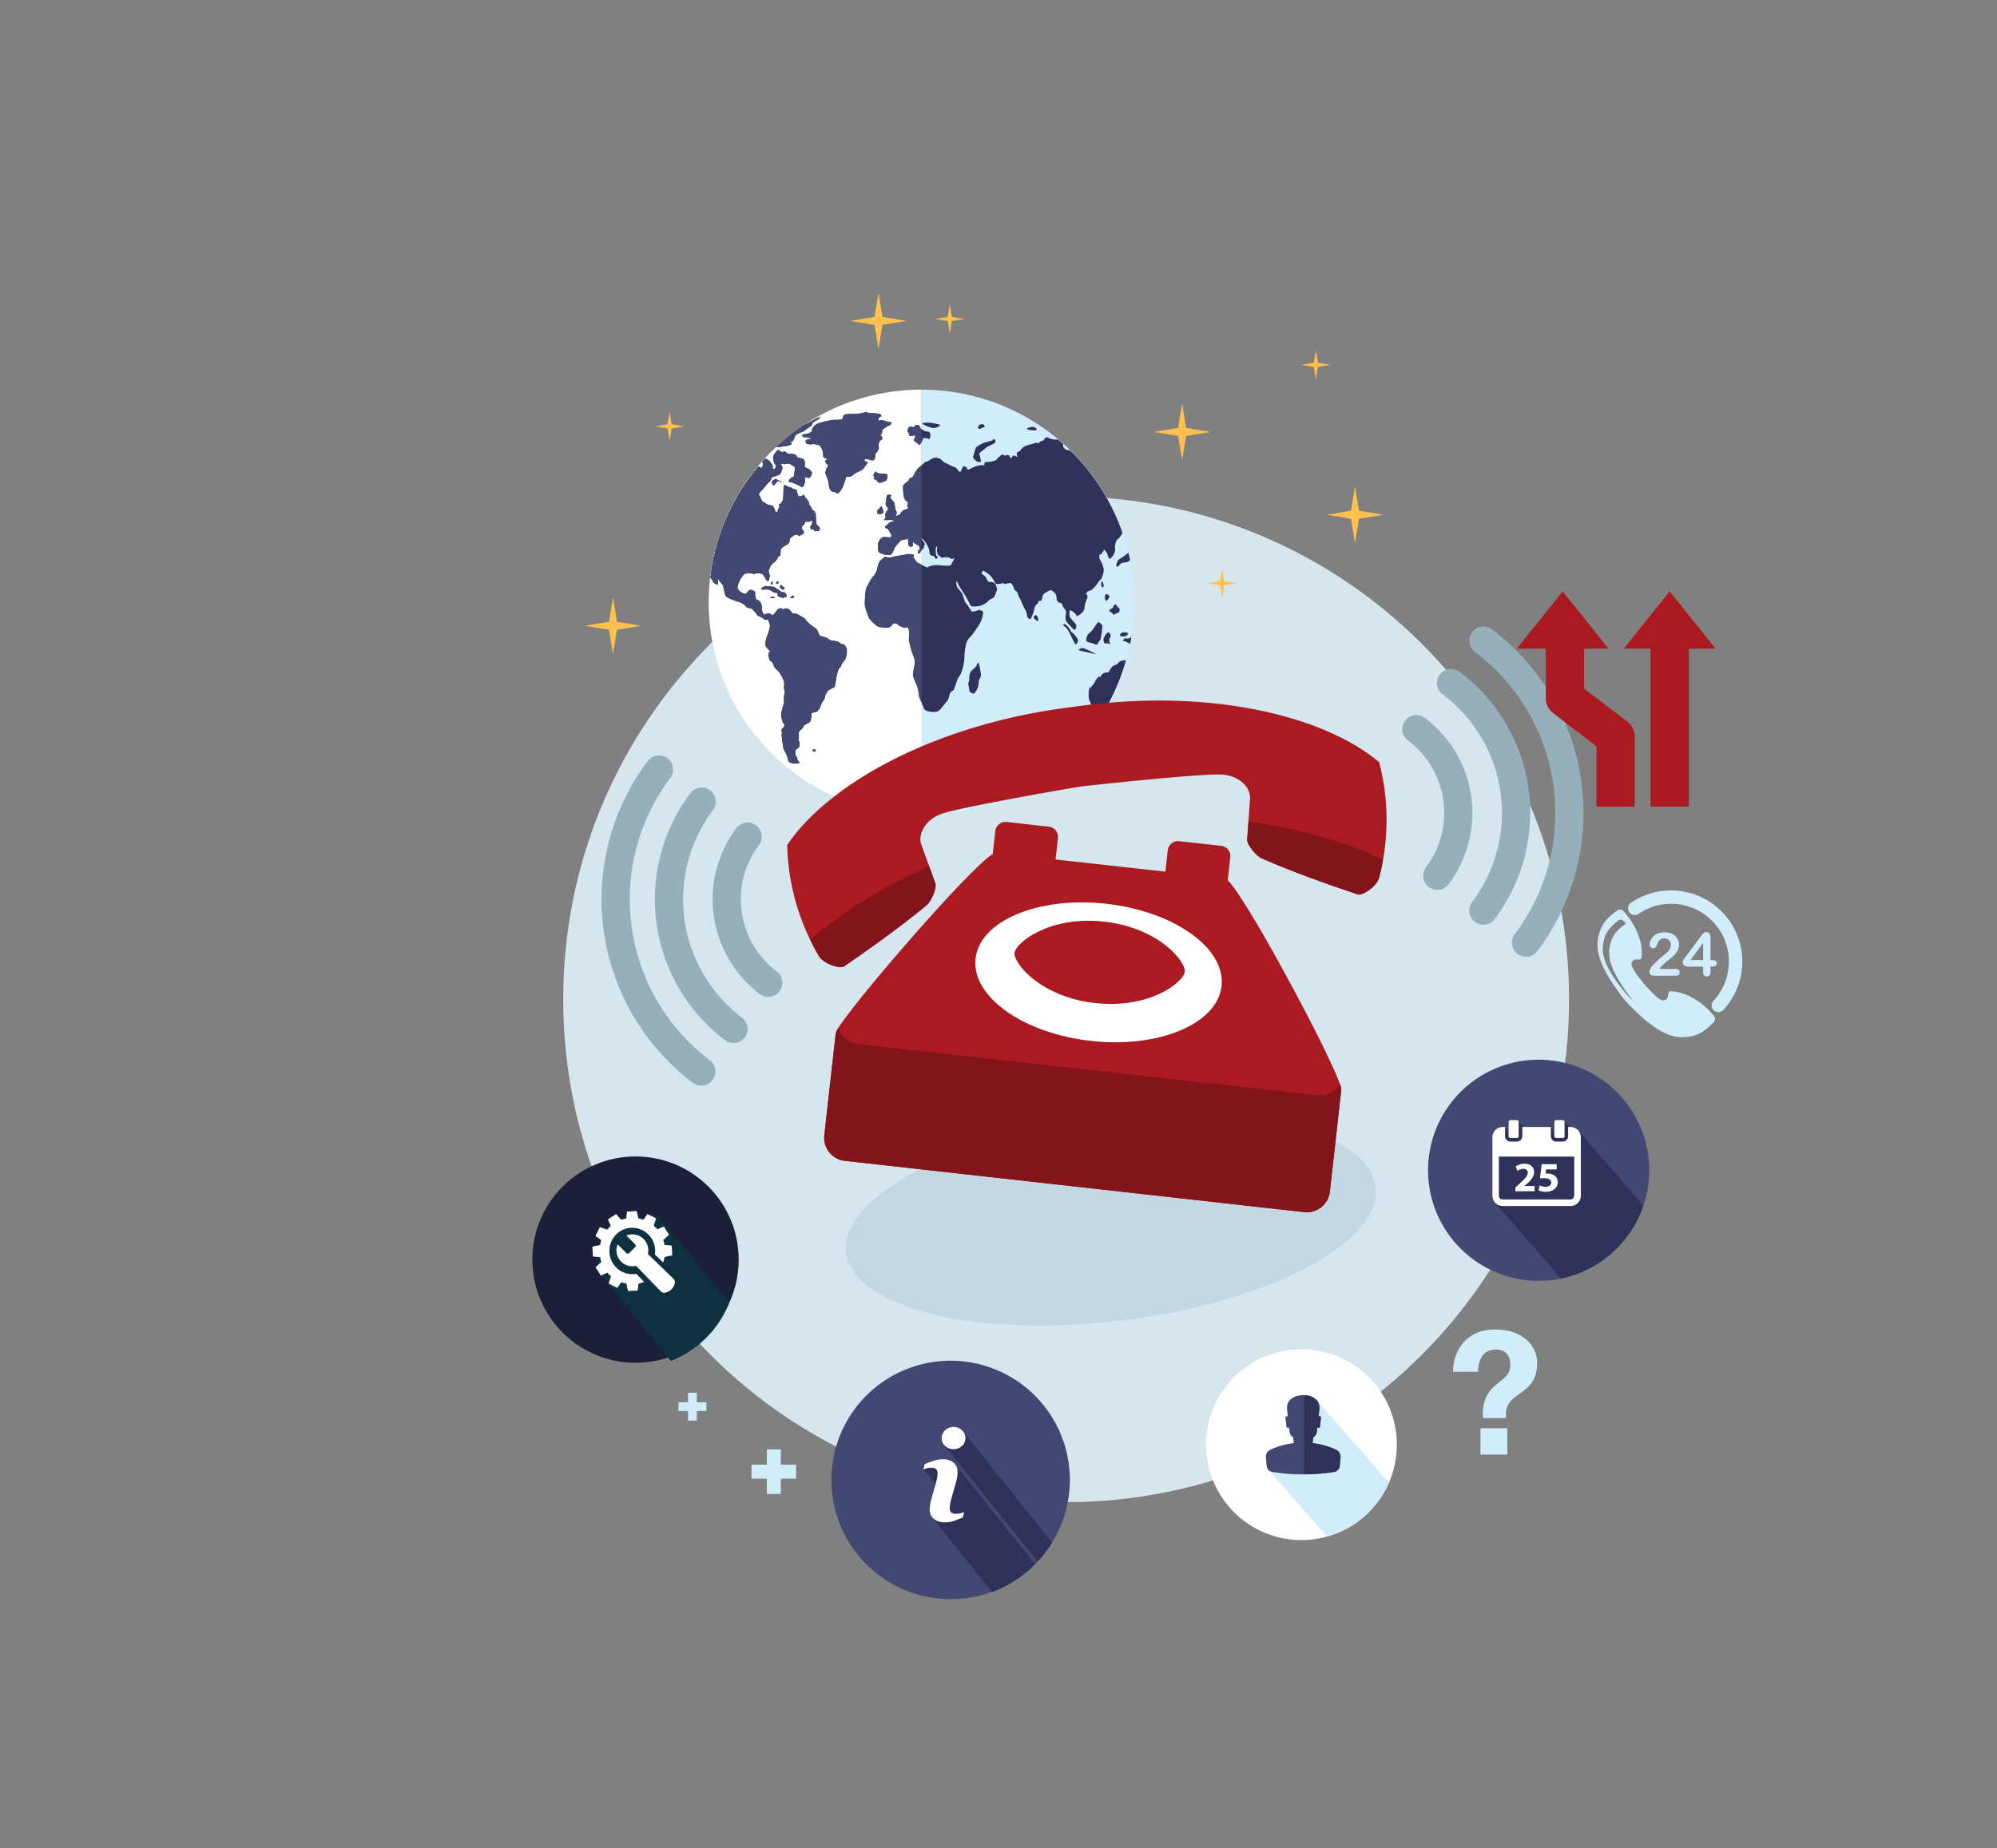 <?xml version="1.0" encoding="UTF-8"?> <svg xmlns="http://www.w3.org/2000/svg" id="Layer_1" data-name="Layer 1" viewBox="0 0 1050 972"><rect x="0" y="0" width="1050" height="972" fill="#808080" stroke="none"/><defs><style>.cls-1{fill:#d5e6ef;}.cls-2{fill:#95b0ba;}.cls-3{fill:#d1ecfb;}.cls-4{fill:#fff;}.cls-5{fill:#2e325b;}.cls-6{fill:#424872;}.cls-7{fill:#ffc04d;}.cls-8{fill:#c3d8e2;}.cls-9{fill:#ab1a20;}.cls-10{fill:#84141c;}.cls-11{fill:#1b1f38;}.cls-12{fill:#0e303f;}</style></defs><path class="cls-1" d="M560.56,790c-146,0-264.44-118.4-264.44-264.45s118.4-264.45,264.44-264.45S825,379.47,825,525.53,706.61,790,560.56,790Z"></path><path class="cls-2" d="M802.36,503.2a7.34,7.34,0,0,1-4.46-1.49,7.42,7.42,0,0,1-1.46-10.39,106.07,106.07,0,0,0-20.8-148.39,7.42,7.42,0,1,1,8.93-11.85,120.93,120.93,0,0,1,23.72,169.17,7.39,7.39,0,0,1-5.93,2.95Z"></path><path class="cls-2" d="M780,486.32A7.41,7.41,0,0,1,774,474.44a77.91,77.91,0,0,0-15.28-109.12,7.42,7.42,0,1,1,8.93-11.84,92.72,92.72,0,0,1,18.2,129.89,7.42,7.42,0,0,1-5.93,2.95Z"></path><path class="cls-2" d="M755.69,468a7.42,7.42,0,0,1-5.91-11.89,47.59,47.59,0,0,0-9.33-66.55,7.42,7.42,0,1,1,8.93-11.84,62.42,62.42,0,0,1,12.24,87.32,7.39,7.39,0,0,1-5.93,3Z"></path><path class="cls-2" d="M368.74,570.92a7.38,7.38,0,0,1-4.46-1.49,121,121,0,0,1-23.71-169.18,7.42,7.42,0,0,1,11.85,8.94,106.08,106.08,0,0,0,20.8,148.39,7.42,7.42,0,0,1-4.48,13.34Z"></path><path class="cls-2" d="M385.64,548.53a7.4,7.4,0,0,1-4.46-1.5A92.85,92.85,0,0,1,363,417.14a7.42,7.42,0,0,1,11.85,8.94,78,78,0,0,0,15.29,109.11,7.42,7.42,0,0,1-4.48,13.34Z"></path><path class="cls-2" d="M403.94,524.27a7.45,7.45,0,0,1-4.46-1.49,62.43,62.43,0,0,1-12.24-87.33,7.42,7.42,0,0,1,11.85,8.93,47.57,47.57,0,0,0,9.33,66.55,7.42,7.42,0,0,1-4.48,13.34Z"></path><path class="cls-3" d="M484.51,428.69a111.89,111.89,0,0,0,0-223.78"></path><path class="cls-4" d="M484.51,204.91a111.89,111.89,0,1,0,0,223.78"></path><path class="cls-5" d="M591.55,347.22c-1.48,0-3.39.73-3.42,1.23s-2.06,1.42-2.73,1.69-2,2.35-2.26,3-1.94.48-2.56.76-1.87,1.28-1.88,1.89-.34.55-.76-.14l-.81.84-1,1.06c-.55,1.72-2.37,3.89-3,4.08s-.74,3.2-.74,4.4a5.62,5.62,0,0,0,1,3.34l.12,1,.22,1.92a3.5,3.5,0,0,0,1.12,3.08c.32.25,3.09-.5,4.15-.76a6.73,6.73,0,0,0,1.51-.61,111.13,111.13,0,0,0,11.52-26.72A2.51,2.51,0,0,0,591.55,347.22Z"></path><path class="cls-5" d="M406.79,350.08c-.16.31,1.84,2.37,2.62,3.06a20.37,20.37,0,0,1,2.76,5.16,8.59,8.59,0,0,1,0,3.33c-.11.43.37,1.36.45,1.75s-.7,3.67-.39,5-1.56,5.46-1.51,7.5,1,4.73,1.34,4.53.5,1.87-.12,2.11-1.36,1.89-1,2,0,1.7.07,2.34.63,4.91.75,6,1.64,3.65,2,4.52.64,2.55.77,2.8a5.06,5.06,0,0,0,.29.52,11.39,11.39,0,0,1,1.6.74c.36.27,2.75.09,3.54-.07s.06-.88-.29-1.26-.66-2.28-1.07-2.47-.58-2.6-.23-3.13,1.79-1.39,1.95-1.84.2-2.54-.19-2.83.12-2.83-.17-4.1,2.19-2.41,2.34-3.41,2.83-2.09,3.44-2.58,1.14-3.38.85-4,1-1.12,1.57-1.12a7.59,7.59,0,0,0,1.44-.41c.22,0,.9-1.27,1.26-1.57s1.13-3.32,1.79-3.82a5.18,5.18,0,0,0,1.23-2.87,9,9,0,0,1,1.36-2.61,14.23,14.23,0,0,1,3.3-1.82c.45-.18,1.12-4.22,1.3-5.67s.93-3.38,1-3.86.86-.89,1-1a23.8,23.8,0,0,1,1.13-2.42,12.13,12.13,0,0,0,1.82-2.58,14.78,14.78,0,0,1,.46-2.24v-1l0-1.57c-.44-1.22-1.79-2.74-2.14-2.4s-1.9-1.08-2.69-1.37a14.68,14.68,0,0,0-3.27-.54c-.5,0-2.23-1.42-3-1.67a32.09,32.09,0,0,1-3.12-.85c-.36-.23-.84-3.17-2.43-4.13s-4.4-3.21-4.7-4-3.37-2.55-4.31-3.07a3.84,3.84,0,0,0-2.55-.46c-.19.18-1.37-1.59-2-2.1s-2.44-.91-2.52-.47-1.3.22-1.59-.17-1.23.16-1.67.31-2,2.46-2.66,3-1.54-.51-2-.72a5.3,5.3,0,0,0-2.7.69c-.47.34-1.58-2.46-1.32-3.75s-1.15-3.85-2.25-3.91-1.42-2.76-1.21-3.75-2-1.61-2.51-1.68-1.91,1.32-2.14,2-5.19-.92-4.6-3.89a13.8,13.8,0,0,1,3.5-6.41,8.88,8.88,0,0,1,4.47-.13,1.17,1.17,0,0,0,1.47-.19,9.55,9.55,0,0,1,3.49.34c.77.32,1.88,3.32,2.68,3.68s1.11-1.93,1.23-2.49a5.84,5.84,0,0,0-.58-2.39c-.19-.4,1.28-4,2.51-4.65s2.48-2.65,2.38-3,1-.63,1.26-.78-.05-3.09.43-3.73a14.77,14.77,0,0,1,3.48-2.29,2.79,2.79,0,0,0,1-2.48c-.27-.33,1.86-2.14,3-2.49s2.06.63,1.79.79c.22-.12,1.74-.91,2.39-1.34s0-1.88-.48-2.28-.19-2,.39-2.14,1.1-1.53,1-1.82,2.42.23,3.41-.5.28,1.75-.44,2.76a1.14,1.14,0,0,0,1,1.76c.46-.2,1,.53,1.05.81s1.09-.3,1.74,0,1-.89,1.09-1.43-1.56-1.67-1.81-2.32a41.72,41.72,0,0,1-.39-5.22c0-.78-1.08-2-1.41-1.81s-1-2-1.56-2.5a2.86,2.86,0,0,1-.65-1.92c0-.36-1.83-2.3-2.27-3.2s-1.08-.72-1.12-.31-1.33.47-1.86.42-1-2.1-1-2.88-2.4-.91-2.8-1.53-2-.33-2.2-.76a2.51,2.51,0,0,0-1.9-.67c-.29.16-.15,5.73-.42,7.23s-1.53,2.82-2,2.78-.19,1.07.14,1-.91,1.65-1.06,2.79-1.33-.06-1.51-1.09-1.32-2.43-1.53-2.08-1-.42-1.35-.21-2.47-1.23-3.33-1.71-1.35-3.11-1.84-3.34-.07-.55-.09-.95,1.66-1.95,2.18-2.55a30.86,30.86,0,0,1,3.08-3.54,3.15,3.15,0,0,0,1.19-2.16c-.12-.25,3.14-1.27,4-1.58s1.65-2.76,1.77-3.47a3,3,0,0,0-1-2.23c-.42-.18,1.23-.24,1.77,0s2.24-.5,2.9-.15,2,1.15,3,1.77l-.21,1.81-.39,3.07c-2.58,1.07-3.32,2.9-2.42,2.87s5,1.78,6.18,2.61,1.53-1.2,1.87-1.88a5.16,5.16,0,0,0,0-3c-.29-.4,1.34-.26,1.79.18s1-.45,1.35-.61.52-1.84.71-2.18-.77-.69-.8-1.11-1.88-1.23-2.47-1.52-.75-1.55-.44-1.78-.22-1.84-.51-2.38-2.23-1-2.87-1-1.31-1.5-1.68-1.72a10.17,10.17,0,0,0-3.46-.3c-.62.18-1.74-1.76-2.77-1.16s-2.1-.7-2.57-.95-2.89,2.34-2.87,4.17.94,3.6,1.32,3.65-.08,1.7-.51,2.17-1.43-.49-1-.91-1.05-2.33-1.55-3.1a5.9,5.9,0,0,0-2.46-1.4c-.5.53-1,1.09-1.47,1.64a4,4,0,0,1,.19,2.18c-.36,1.12-1.29,1.29-1.35.81,0-.22-.49-.38-1-.45a111.27,111.27,0,0,0-25.16,58.48,7.47,7.47,0,0,1,1.31,1.87c.31,1,2,1.63,2.34,1.84s.43-1.89.2-2.43.41-.86.4-.46,1.61,2.22,2.14,2.89,1.08,4.92,1.59,5.84,5.44,2.81,7,3.14a8.51,8.51,0,0,1,3.89,2.63c.31.51,2.41.77,2.87,1s1.53,1.64,2,1.94a2.4,2.4,0,0,1,.8,1.37c0,.23,2.79,1.27,3.46,2a1.5,1.5,0,0,0,2,.23c.21-.32.76,1.48,1.05,2.09a4.12,4.12,0,0,1,.14,2.39c-.23.24-.62,3-1.09,3.59a14.63,14.63,0,0,0-1.26,5.43,6.44,6.44,0,0,0,2.09,2.72.64.64,0,0,1-.12,1.17c-.45.06-.24,3.94.81,4.52S407,349.79,406.79,350.08Z"></path><path class="cls-5" d="M420,281.93h0S419.92,282,420,281.93Z"></path><path class="cls-5" d="M412.31,234.74c1.34-.23,3.56-.6,3.72-1a2.29,2.29,0,0,0-.12-1.54l.64,0c.51,0,1.36-2.79,1.9-3.44s3.59-1.61,4.32-2.05,2.33-2,3-2.16,1.5-1.62,1.37-1.9,2.07-1.63,2.91-2,1.27-1.34,1-1.38-4.88,2.41-9.16,4.84A113.7,113.7,0,0,0,408,235.22C409.37,235.13,411.44,234.89,412.31,234.74Z"></path><path class="cls-5" d="M493.24,374c1.44-.85,3.86-4.45,4.67-5.2s1.37-3.48,1.55-4.08a3.9,3.9,0,0,1,1.83-1.68c.46-.14,1.9-6.17,3.17-7.49s2.77-7.69,2.62-10a31.24,31.24,0,0,1,1.11-7.71,10.32,10.32,0,0,1,2.4-3.3,72.34,72.34,0,0,0,4.56-6.57c1-1.64,1.93-5.22,1.74-6.06s-2.33-1.43-2.73-1a7.26,7.26,0,0,1-3,.75c-.65,0-2.13-3.45-3.05-4.16s-1.74-4.66-2.26-5.41a35.6,35.6,0,0,0-2.47-3.08c-.46-.43-.55-2.53-.65-3.1s.89.37,1.07,1.21,2.54,4.2,3.27,5.34,2.67,4.75,3.16,5.88,4.79.55,6.19-.11,3.14-1.77,3.2-2.16,2.29-1.41,2.91-1.91,1.16-3.08,1.57-3.49-.32-2.89-.79-3.62a3.91,3.91,0,0,0-3.14-1c-.46.29-1.42-1.66-1.76-2.37s-2.05-1.59-2.23-2.08.46-1.26.72-1.43,3.42,2,4.33,3.14a24,24,0,0,1,2.11,3.46c.15.35,2.65.53,3.2.12a.89.89,0,0,1,1.42.23l.77-.13,2.73-.43a5.52,5.52,0,0,1,1.63,2.89,2.7,2.7,0,0,0,1.32,1.52c.53.13.91,1.91,1.08,2.35s1.71,3.11,2,4.24a28.69,28.69,0,0,0,2,3.9,9.26,9.26,0,0,1,.59,2.75,2,2,0,0,0,1.61,1.34c.61,0,1.87-3.95,2.16-5.4a4.09,4.09,0,0,1,1.58-2.65c.28,0,.5-.82.5-1.13s1.59-.28,1.73-.67.6-3,1.16-3.37a24.76,24.76,0,0,1,3.27-1.95c.7-.24,2.49,1.3,2.89,2a6.11,6.11,0,0,1,.61,2.85c-.15.3,1,1.89,1.91,1.86s1.24,1.21,1.27,1.66,1.3,1.72,1.55,2.29a5,5,0,0,1,0,2.49,8.73,8.73,0,0,0,.14,3A28.53,28.53,0,0,0,564.6,331c1.1.9,1.62-1.84,1.06-2.7s-2.49-2.84-2.93-3.42a7.16,7.16,0,0,1-.35-3.64c.15-.67,1.67.37,2.29.85a4.55,4.55,0,0,1,1.47,1.91c0,.35,4-1.85,4.09-4.24s1.45-5.09,1.58-5.71-.39-1.5-.72-1.53.59-1.82,1.69-1.8,3.76-2.92,4.39-4.09a9.18,9.18,0,0,1,2-2.29,21.44,21.44,0,0,0,1.18-4.07c.15-1.14-.65-2.94-.74-3.53a11.86,11.86,0,0,0-1.29-2.39A5.07,5.07,0,0,1,578,292c.15-.3,1.14-.62,1.25-.88s1.24-1.49,1.16-2,.7.7,1.23,1.14,1.08,3.29,1.72,3.61,3.26-3,2.94-5.18.76-4.91,1.39-5.16,1.7-1.93,2.53-3.17a112.22,112.22,0,0,0-27.55-43.44,1.5,1.5,0,0,1-.43,0l-1-.2c-1.6-.34-2.53-2.06-2.26-2.46a1.24,1.24,0,0,0,0-.75c-.9-.8-1.81-1.6-2.74-2.38-.76,0-1.56,0-2,0a8.55,8.55,0,0,1-3.42-1.09c-.37-.37-1.63.33-1.71,1s-2.27,1-2.47,1.54a1.17,1.17,0,0,1-1.56.27c-.23-.3-2.26.72-3.27.86a17.11,17.11,0,0,0-3.34,1.17,5.06,5.06,0,0,0-1.7,1.68c-.17.44-1.47,1.16-1.89,1.33s-.33,2,.21,2.32-1-.23-1.67-.58-1.44.8-1.65,1.2-.83-.24-.81-.8-1.67-1-1.89-.57-1.41-.15-1.89-.41-2.6,1.94-3.38,2.73-4.52,1.4-5.21,1.11-1.39,1.65-.79,1.78-1.52-.1-2.67,0a18.49,18.49,0,0,0-5.34,2.06.87.87,0,0,1-1.46-.59c0-.46-1.28-.89-1.67-1s-1.12,2.52-1.79,3-1.47-2.07-3-2.5-4-1.94-4.74-2.12a9.63,9.63,0,0,1-2.5-2.09,7.12,7.12,0,0,0-3.05-.77,9.92,9.92,0,0,0-3.29,1.66c-.57.48-1.4.38-1.68.55S484,245.32,483,246s-2.52,3.84-3,4.58a2.2,2.2,0,0,1-1.6.9c-.29,0-.55.84-.55,1.14s-2.7,1.73-3,3,.26,4,.26,5,1,3,1.75,3,.37,1.7.16,2.17.48,1,.46,1.37-1.9.95-2.48,1.18a4.24,4.24,0,0,0-1.65,2c-.11.42-1.91.72-2.5,1.3a12,12,0,0,1,.5-1.31,2.15,2.15,0,0,0-.41-2c-.28-.24-.42-3.49-.88-4.19a14.18,14.18,0,0,0-1.87-2.11c-.28-.23.2-1.09.35-1.45s-1.51-.57-2-.3-.71,3.49-.9,4.37a2.85,2.85,0,0,0,1.11,2.29c.28.07.2,1.66-.38,1.7s-1.14,2.38-.84,2.91-.42,1.57-.77,1.8,2.27.11,3.46.08,2.12.5,2,.6-2.28.41-2.67.92-1.85,1.5-2.13,1.89.48,1.27,1.1,1.22,1.33,2.15,1.82,2.55.3,1.53.09,1.85-3.14-.21-4.24.06-2.51,2.62-2.6,3.5a21.77,21.77,0,0,0,.32,4.13c.14.7,2.46,1.14,2.93,1.48s2.69,0,3.16.22,1.95-2.25,2.25-3.39,2.65-3.24,3.14-4,3.05-.69,3.67-1.09.28,1.93.58,3.22,2.73,1.12,2.38-.09.25-1.72.34-1.29,2.44,1.39,2.89,2.07.32,2.12-.2,2.1-.54,1.58,0,1.76,1.28-1.8,1.87-2.1,1.07-1.52.8-1.61.5-1.2.83-.83a13.39,13.39,0,0,0-2.25-3.4c-1-1-.29-.57,1.57,1l1.29,1.8c.25.32.58,1.31.8,1.67l.3.53a12,12,0,0,1,.48,2.83,2,2,0,0,0,1.62,1.33c.61,0,1.08.3.95.32s.41,1.22,1,1.25.86-1.55.26-1.59-.52-2.3-.6-3.29.44-1.8.64-1.8,0,2,0,2.5a6.49,6.49,0,0,0,.55,2.05l.64.48,1.41,1.08c2-.6,4.74-.13,4.64.28s1.5.51,1.59-.15.17,0,.17.48-1.32,2.27-1.54,3.1-4.91.27-6.91.12-5,.53-5.22,1.13-3.36-1.38-4.8-2-2.57-2.8-2.87-3.08.25-1,.11-1.44-3.42-.52-4.37-.17-5.89.87-7.06,1.39-2.92,0-3.47-.13-1.85,1.51-2.51,1.8-1.5,2.57-1.86,5.08l-.9,1.74-.59,1.12c-1.62,1.24-3.42,5.37-4,6.2s-.95,6.77-.95,8.78,1.74,6.24,2.24,7.4,3.51,3.76,4.51,4.38,4.29.69,5.37.68a3.28,3.28,0,0,0,2.71-2.26l1.58.15.72.08c0,.88,2.37,1.58,2.94,1.89a4.87,4.87,0,0,0,2.55-.06c.46-.13,1,4,.64,5.18s.8,5.34,1.14,6.6,1.76,4.68,1.91,5.92-.84,5.32-1,6.75,1.78,5.45,2.3,6.82a22.94,22.94,0,0,1,.92,5c0,.69,2.13,4.83,2.62,6.54S491.8,374.85,493.24,374Z"></path><path class="cls-5" d="M585.48,323.21c.14.3,1.49-.76,2.29-.89s1.32-2.29.68-2.44-1.42-1.84-1.88-2-1.34.71-1.31,1.37-1.46.92-1.75,1.47-.27.94,0,.89S585.35,322.91,585.48,323.21Z"></path><path class="cls-5" d="M583.83,335c.4-.15,0-2.29-.87-2.47s-3.17,2.82-2.73,4.54.93,1.61,1.17,1.25,1.62.23,2,.37.4-.28,0-.91S583.44,335.11,583.83,335Z"></path><path class="cls-5" d="M579.26,332.87c.09-.76.24-3.15.37-3.62s-1.3-1.85-2-2.09-3,4.64-4.59,5.51-2.2,3.85-1.78,4.54,3.82,1.05,4.4,1.58,1.26-.09,1.61-.17.24-.32.11-.41,1.18-1.47,1.37-2.36S579.16,333.63,579.26,332.87Z"></path><path class="cls-5" d="M570.06,341c-1.26-.48-2.75.27-2.87.76s4.88,1.29,6.54,1.73,2.7.6,2.32.32S571.33,341.5,570.06,341Z"></path><path class="cls-5" d="M580.22,308.47c.41-.56-.56-3.18-1-2.59s-.13,2.12,0,2.65S579.81,309,580.22,308.47Z"></path><path class="cls-5" d="M583.24,314.09c.29-.68-.36-1.42-1.45-1.65s-.92,3-.44,3.45S583,314.77,583.24,314.09Z"></path><path class="cls-5" d="M588.87,334.27c1.3.9,4.19.48,4.28-1.27C591.87,332.16,588.76,332.3,588.87,334.27Z"></path><path class="cls-5" d="M588.17,294.34a1.82,1.82,0,0,0-.66,1.72h-.22c-.42,0-.48,1.71,0,2s1.54-1.33,2.11-1.71a3.16,3.16,0,0,1,1.89-.51,4.87,4.87,0,0,0,2.24-.67,1.75,1.75,0,0,0,.62-.76c-.24-1.24-.55-2.47-.84-3.7-.54.4-1.15.82-1.43,1.07C591.29,292.29,588.88,293.85,588.17,294.34Z"></path><path class="cls-5" d="M558.6,328.69h0C558.38,328.53,558.36,328.51,558.6,328.69Z"></path><path class="cls-5" d="M566.66,336.19a14,14,0,0,0-3.44-4l-.56-.89-.58-1c-.53-1.07-2.13-1.9-2.27-2.22s-.65.94-1.2.57l1.73,1.23c1.5,1.07,4.4,8.36,5.06,8.87S567.13,337.26,566.66,336.19Z"></path><path class="cls-5" d="M543.55,324.42c-.4.83,2.15,2.57,2.35,2.18a4.79,4.79,0,0,0-.78-2.87C544.67,323.28,544,323.6,543.55,324.42Z"></path><path class="cls-5" d="M509.75,363.35c.11.86,1.86,1.55,2.36,1.41s1.94-2.76,2.14-3.51a18.3,18.3,0,0,0,.36-2.77,2.44,2.44,0,0,1,.44-1.36,4.72,4.72,0,0,0,.7-2c.2-1-1-5.59-1.09-6.39s-.94.42-1.17,1.23-2.53,2.48-3,3.17a7,7,0,0,0-.87,3.46,5.14,5.14,0,0,1-.43,2.44C508.93,359.5,509.65,362.48,509.75,363.35Z"></path><path class="cls-5" d="M427.25,395.16h1.54C429.07,393.49,427.17,393.77,427.25,395.16Z"></path><path class="cls-5" d="M468.26,222a5.19,5.19,0,0,1-2.6-.56,6.62,6.62,0,0,0-3.51-.27c-.72.31-.23-1.76.77-2s.16-1.65-.91-1.65-3.71-.4-4.33-.26a7.65,7.65,0,0,1-2.27-.5c-.45-.06-3.62.95-5.12.88a35.33,35.33,0,0,0-6,.31c-.81.21-1.38,1.77-1.26,2.32s-3.57.55-4.73.56-7.33,1.33-8.94,2.22-2.86,3.14-2.33,3.19-.9,1.32-1.76,1.63-2.93.43-3.42.92.52.81.71,1.14.77-.29,1.32,0a26.05,26.05,0,0,0,2.81.63c.49.19-1.53.57-2.46.64s-.74,1.92,0,2.17,2.75.53,2.95.21,2.35.35,3.32.47,1.7,2.53,2,3a7.37,7.37,0,0,1,.29,2.9c-.06.54,1.72,1.51,2,1.17s.22.84-.49.78-.25,2,.63,2.28.28,1.56-.23,1.94-.23,1.59-.75,2,1.84,4.51,1.83,6.61,1.29,3.81,1.79,3.81,2.23.43,2.46.87,1.05-.31,1.38-.66a17.56,17.56,0,0,0,1.56-2.23,51.85,51.85,0,0,0,1.87-5.55c.16-.45,2.14-.17,2.59-.4a22.12,22.12,0,0,0,2.11-1.56c.37-.3,3.18-1.49,3.95-2.05s2.06-2.94,2.65-3.45-.3-.36-1.06-.85a.8.8,0,0,1-.19-1.32c.21-.24,2.48.37,3.26.68s2.29-.78,1.72-1.2-.28-.4,0-.22.57-1.38.27-1.68,2.29-2.19,1.84-4,.71-3.63,1.4-3.66.51-2-.34-2.21-.05-.37.27-.66a4.22,4.22,0,0,0,.53-2.41c-.19-.35,1.27-.73,1.52-1.14a7.06,7.06,0,0,1,2.54-1.34C468.57,223.53,468.9,222,468.26,222Z"></path><path class="cls-5" d="M482.83,223.49c-.8-.27-2.41.61-2.21,1.11s-1.32-.64-2.37-.09-1.36,2.42-.88,2.66.85,1.73.86,2,2.07.08,2.6-.35.45,1.51-.07,2,.19,1.57.76,1.66,1.35,1.43,1.93,1.41,1.6-2.27,1.83-3.12,2.18-.18,3.08.1,1.22-3.12.25-3.63-2.18-.25-2.58-.64a3.37,3.37,0,0,0-1.54-.82C484,225.76,483.62,223.76,482.83,223.49Z"></path><path class="cls-5" d="M490.65,225.11a5.46,5.46,0,0,0,3.73-1.45c.4-.36-4.37-1.33-6.18-1.39s-3.28.19-3.25.55S489.06,224.88,490.65,225.11Z"></path><path class="cls-5" d="M461.85,267.81c-.42-.18-.65,1.39-.56,2s1.55.55,2.17.44a1.21,1.21,0,0,0,1.08-1.12c0-.5-.9-2.83-1.26-2.83S462.27,268,461.85,267.81Z"></path><path class="cls-5" d="M466.52,249.65c-.33-.58-2.8-.51-3.41-.54a7.15,7.15,0,0,1-2.8-1.05c-.34-.39-.62,1.52-1.18,1.77s.28.62.51.42,0,1-.27,1.39,1.64.69,1.86,1.32a1.61,1.61,0,0,0,1.75.89c.75-.12,2.25-.89,2.77-.94S466.85,250.22,466.52,249.65Z"></path><path class="cls-5" d="M518.52,235.46c.86-.85,4.36-2,4.76-2.89a1.11,1.11,0,0,0-.6-1.6,1.37,1.37,0,0,0-.88.59c-.08.14-4.1,1.09-5.32,1.69a13.47,13.47,0,0,0-3.19,2c-.52.52-1.38,4.51-1.67,4.95s1.33,2.07,2.06,2.53a2.65,2.65,0,0,0,2,.12c.29-.09-.36-2.87-.74-3.84S517.68,236.33,518.52,235.46Z"></path><path class="cls-5" d="M514.23,225.08c1.33,1.32,2-.58,3.51-.39C517.71,222,514.1,222.94,514.23,225.08Z"></path><path class="cls-5" d="M539.93,225.58c0,.49,3.66.89,4.74.7s-.22-1.87-1.8-1.77S540,225.09,539.93,225.58Z"></path><path class="cls-5" d="M406.06,253c-.39.37-.06,2.18.68,2.23s1.93-2.74,2.84-2.18,1.52.78,1.37.49a24.53,24.53,0,0,0-3.06-1.63C407.57,251.71,406.45,252.65,406.06,253Z"></path><path class="cls-5" d="M415.51,314.39c0,.31,1.61.27,1.87-.23s.13-.89-.3-.89S415.51,314.09,415.51,314.39Z"></path><path class="cls-5" d="M408.34,311.75c.77-.15.4,1.1.59,1.54s2,.81,2.4,1.11,1.33-.56,2.07-.47-.24-2.56-1.48-2.48-2.23-1.13-2.52-1.27a20.71,20.71,0,0,1-2.15-1.34c-.4-.33-3.56-.61-4.64-.61a3.48,3.48,0,0,0-2.41,1.45c-.17.36,1.7.61,2.23.32a5.37,5.37,0,0,1,3.55.92A2.79,2.79,0,0,0,408.34,311.75Z"></path><path class="cls-5" d="M405,314.39c0,.31,1.63.12,2,.13s.38-.26,0-.59S405,314.09,405,314.39Z"></path><path class="cls-5" d="M406.11,306c-.42-.16-.76.5-.76.82a.54.54,0,0,0,.51.56C406.15,307.4,406.53,306.19,406.11,306Z"></path><path class="cls-5" d="M409.53,306.28a1.63,1.63,0,0,0-1.06-.57c-.21,0-.35.54-.31,1.2S409.66,306.59,409.53,306.28Z"></path><path class="cls-5" d="M412,310.06c.65-.31.73-1.1.34-1.06s-1.11-1.13-1.54-1.3-.77.71-.77,1.09.24.64.53.57S411.32,310.37,412,310.06Z"></path><path class="cls-5" d="M593.77,335.62c-.34.18-2,.38-2.2.05s-.54.67-.9.82-.15,1,.37.76,1.92.68,3.18,1.47c.25-1.25.47-2.5.68-3.77C594.45,335.18,594,335.51,593.77,335.62Z"></path><path class="cls-6" d="M406.79,350.08c-.16.31,1.84,2.37,2.62,3.06a20.37,20.37,0,0,1,2.76,5.16,8.59,8.59,0,0,1,0,3.33c-.11.43.37,1.36.45,1.75s-.7,3.67-.39,5-1.56,5.46-1.51,7.5,1,4.73,1.34,4.53.5,1.87-.12,2.11-1.36,1.89-1,2,0,1.7.07,2.34.63,4.91.75,6,1.64,3.65,2,4.52.64,2.55.77,2.8a5.06,5.06,0,0,0,.29.52,11.39,11.39,0,0,1,1.6.74c.36.27,2.75.09,3.54-.07s.06-.88-.29-1.26-.66-2.28-1.07-2.47-.58-2.6-.23-3.13,1.79-1.39,1.95-1.84.2-2.54-.19-2.83.12-2.83-.17-4.1,2.19-2.41,2.34-3.41,2.83-2.09,3.44-2.58,1.14-3.38.85-4,1-1.12,1.57-1.12a7.59,7.59,0,0,0,1.44-.41c.22,0,.9-1.27,1.26-1.57s1.13-3.32,1.79-3.82a5.18,5.18,0,0,0,1.23-2.87,9,9,0,0,1,1.36-2.61,14.23,14.23,0,0,1,3.3-1.82c.45-.18,1.12-4.22,1.3-5.67s.93-3.38,1-3.86.86-.89,1-1a23.8,23.8,0,0,1,1.13-2.42,12.13,12.13,0,0,0,1.82-2.58,14.78,14.78,0,0,1,.46-2.24v-1l0-1.57c-.44-1.22-1.79-2.74-2.14-2.4s-1.9-1.08-2.69-1.37a14.68,14.68,0,0,0-3.27-.54c-.5,0-2.23-1.42-3-1.67a32.09,32.09,0,0,1-3.12-.85c-.36-.23-.84-3.17-2.43-4.13s-4.4-3.21-4.7-4-3.37-2.55-4.31-3.07a3.84,3.84,0,0,0-2.55-.46c-.19.18-1.37-1.59-2-2.1s-2.44-.91-2.52-.47-1.3.22-1.59-.17-1.23.16-1.67.31-2,2.46-2.66,3-1.54-.51-2-.72a5.3,5.3,0,0,0-2.7.69c-.47.34-1.58-2.46-1.32-3.75s-1.15-3.85-2.25-3.91-1.42-2.76-1.21-3.75-2-1.61-2.51-1.68-1.91,1.32-2.14,2-5.19-.92-4.6-3.89a13.8,13.8,0,0,1,3.5-6.41,8.88,8.88,0,0,1,4.47-.13,1.17,1.17,0,0,0,1.47-.19,9.55,9.55,0,0,1,3.49.34c.77.32,1.88,3.32,2.68,3.68s1.11-1.93,1.23-2.49a5.84,5.84,0,0,0-.58-2.39c-.19-.4,1.28-4,2.51-4.65s2.48-2.65,2.38-3,1-.63,1.26-.78-.05-3.09.43-3.73a14.77,14.77,0,0,1,3.48-2.29,2.79,2.79,0,0,0,1-2.48c-.27-.33,1.86-2.14,3-2.49s2.06.63,1.79.79c.22-.12,1.74-.91,2.39-1.34s0-1.88-.48-2.28-.19-2,.39-2.14,1.1-1.53,1-1.82,2.42.23,3.41-.5.28,1.75-.44,2.76a1.14,1.14,0,0,0,1,1.76c.46-.2,1,.53,1.05.81s1.09-.3,1.74,0,1-.89,1.09-1.43-1.56-1.67-1.81-2.32a41.72,41.72,0,0,1-.39-5.22c0-.78-1.08-2-1.41-1.81s-1-2-1.56-2.5a2.86,2.86,0,0,1-.65-1.92c0-.36-1.83-2.3-2.27-3.2s-1.08-.72-1.12-.31-1.33.47-1.86.42-1-2.1-1-2.88-2.4-.91-2.8-1.53-2-.33-2.2-.76a2.51,2.51,0,0,0-1.9-.67c-.29.16-.15,5.73-.42,7.23s-1.53,2.82-2,2.78-.19,1.07.14,1-.91,1.65-1.06,2.79-1.33-.06-1.51-1.09-1.32-2.43-1.53-2.08-1-.42-1.35-.21-2.47-1.23-3.33-1.71-1.35-3.11-1.84-3.34-.07-.55-.09-.95,1.66-1.95,2.18-2.55a30.86,30.86,0,0,1,3.08-3.54,3.15,3.15,0,0,0,1.19-2.16c-.12-.25,3.14-1.27,4-1.58s1.65-2.76,1.77-3.47a3,3,0,0,0-1-2.23c-.42-.18,1.23-.24,1.77,0s2.24-.5,2.9-.15,2,1.15,3,1.77l-.21,1.81-.39,3.07c-2.58,1.07-3.32,2.9-2.42,2.87s5,1.78,6.18,2.61,1.53-1.2,1.87-1.88a5.16,5.16,0,0,0,0-3c-.29-.4,1.34-.26,1.79.18s1-.45,1.35-.61.52-1.84.71-2.18-.77-.69-.8-1.11-1.88-1.23-2.47-1.52-.75-1.55-.44-1.78-.22-1.84-.51-2.38-2.23-1-2.87-1-1.31-1.5-1.68-1.72a10.17,10.17,0,0,0-3.46-.3c-.62.18-1.74-1.76-2.77-1.16s-2.1-.7-2.57-.95-2.89,2.34-2.87,4.17.94,3.6,1.32,3.65-.08,1.7-.51,2.17-1.43-.49-1-.91-1.05-2.33-1.55-3.1a5.9,5.9,0,0,0-2.46-1.4c-.5.53-1,1.09-1.47,1.64a4,4,0,0,1,.19,2.18c-.36,1.12-1.29,1.29-1.35.81,0-.22-.49-.38-1-.45-.52.6-1,1.23-1.49,1.84s-1,1.22-1.44,1.83-1,1.33-1.49,2-.87,1.21-1.3,1.82c-.64.91-1.26,1.83-1.87,2.76s-1.17,1.78-1.73,2.69-.94,1.56-1.4,2.35l-.94,1.64c-.46.83-.92,1.66-1.37,2.5-.25.48-.49,1-.74,1.44-1,2-2,4-2.86,6a1.3,1.3,0,0,1-.08.17c-.43,1-.85,2-1.26,3.05l-.45,1.16c-.41,1-.81,2.1-1.18,3.17l-.18.53a108.78,108.78,0,0,0-3.17,10.93l-.18.74a113.91,113.91,0,0,0-2,11.75s0,0,0,.08a7.47,7.47,0,0,1,1.31,1.87c.31,1,2,1.63,2.34,1.84s.43-1.89.2-2.43.41-.86.4-.46,1.61,2.22,2.14,2.89,1.08,4.92,1.59,5.84,5.44,2.81,7,3.14a8.51,8.51,0,0,1,3.89,2.63c.31.51,2.41.77,2.87,1s1.53,1.64,2,1.94a2.4,2.4,0,0,1,.8,1.37c0,.23,2.79,1.27,3.46,2a1.5,1.5,0,0,0,2,.23c.21-.32.76,1.48,1.05,2.09a4.12,4.12,0,0,1,.14,2.39c-.23.24-.62,3-1.09,3.59a14.63,14.63,0,0,0-1.26,5.43,6.44,6.44,0,0,0,2.09,2.72.64.64,0,0,1-.12,1.17c-.45.06-.24,3.94.81,4.52S407,349.79,406.79,350.08Z"></path><line class="cls-6" x1="419.97" y1="281.93" x2="419.96" y2="281.93"></line><path class="cls-6" d="M412.31,234.74c1.34-.23,3.56-.6,3.72-1a2.29,2.29,0,0,0-.12-1.54l.64,0c.51,0,1.36-2.79,1.9-3.44s3.59-1.61,4.32-2.05,2.33-2,3-2.16,1.5-1.62,1.37-1.9,2.07-1.63,2.91-2,1.27-1.34,1-1.38-4.88,2.41-9.16,4.84a.94.94,0,0,1-.12.09c-1.22.83-2.43,1.7-3.62,2.58-.81.59-1.6,1.22-2.4,1.84l-1.24,1c-.95.76-1.88,1.54-2.8,2.33-.18.17-.38.34-.58.5-1,.89-2,1.8-3,2.72C409.37,235.13,411.44,234.89,412.31,234.74Z"></path><path class="cls-6" d="M483.12,289.37c-.53,0-.54,1.58,0,1.76.4.12.9-.9,1.38-1.57v-6.24l-.13-.13c-.66-.67-.56-.68.13-.17V244.74c-.57.53-1.12,1-1.47,1.3-.91.72-2.52,3.84-3,4.58a2.2,2.2,0,0,1-1.6.9c-.29,0-.55.84-.55,1.14s-2.7,1.73-3,3,.26,4,.26,5,1,3,1.75,3,.37,1.7.16,2.17.48,1,.46,1.37-1.9.95-2.48,1.18a4.24,4.24,0,0,0-1.65,2c-.11.42-1.91.72-2.5,1.3a12,12,0,0,1,.5-1.31,2.15,2.15,0,0,0-.41-2c-.28-.24-.42-3.49-.88-4.19a14.18,14.18,0,0,0-1.87-2.11c-.28-.23.2-1.09.35-1.45s-1.51-.57-2-.3-.71,3.49-.9,4.37a2.85,2.85,0,0,0,1.11,2.29c.28.07.2,1.66-.38,1.7s-1.14,2.38-.84,2.91-.42,1.57-.77,1.8,2.27.11,3.46.08,2.12.5,2,.6-2.28.41-2.67.92-1.85,1.5-2.13,1.89.48,1.27,1.1,1.22,1.33,2.15,1.82,2.55.3,1.53.09,1.85-3.14-.21-4.24.06-2.51,2.62-2.6,3.5a21.77,21.77,0,0,0,.32,4.13c.14.7,2.46,1.14,2.93,1.48s2.69,0,3.16.22,1.95-2.25,2.25-3.39,2.65-3.24,3.14-4,3.05-.69,3.67-1.09.28,1.93.58,3.22,2.73,1.12,2.38-.09.25-1.72.34-1.29,2.44,1.39,2.89,2.07S483.64,289.39,483.12,289.37Z"></path><path class="cls-6" d="M484.51,296.94c-.48-.25-.93-.47-1.27-.62-1.45-.6-2.57-2.8-2.87-3.08s.25-1,.11-1.44-3.42-.52-4.37-.17-5.89.87-7.06,1.39-2.92,0-3.47-.13-1.85,1.51-2.51,1.8-1.5,2.57-1.86,5.08l-.9,1.74-.59,1.12c-1.62,1.24-3.42,5.37-4,6.2s-.95,6.77-.95,8.78,1.74,6.24,2.24,7.4,3.51,3.76,4.51,4.38,4.29.69,5.37.68a3.28,3.28,0,0,0,2.71-2.26l1.58.15.72.08c0,.88,2.37,1.58,2.94,1.89a4.87,4.87,0,0,0,2.55-.06c.46-.13,1,4,.64,5.18s.8,5.34,1.14,6.6,1.76,4.68,1.91,5.92-.84,5.32-1,6.75,1.78,5.45,2.3,6.82a22.94,22.94,0,0,1,.92,5,15.67,15.67,0,0,0,1.16,2.95Z"></path><path class="cls-6" d="M427.25,395.16h1.54C429.07,393.49,427.17,393.77,427.25,395.16Z"></path><path class="cls-6" d="M458.24,242.16c.8.31,2.29-.78,1.72-1.2s-.28-.4,0-.22.57-1.38.27-1.68,2.29-2.19,1.84-4,.71-3.63,1.4-3.66.51-2-.34-2.21-.05-.37.27-.66a4.22,4.22,0,0,0,.53-2.41c-.19-.35,1.27-.73,1.52-1.14a7.06,7.06,0,0,1,2.54-1.34c.58-.13.91-1.71.27-1.64a5.19,5.19,0,0,1-2.6-.56,6.62,6.62,0,0,0-3.51-.27c-.72.31-.23-1.76.77-2s.16-1.65-.91-1.65-3.71-.4-4.33-.26a7.65,7.65,0,0,1-2.27-.5c-.45-.06-3.62.95-5.12.88a35.33,35.33,0,0,0-6,.31c-.81.21-1.38,1.77-1.26,2.32s-3.57.55-4.73.56-7.33,1.33-8.94,2.22-2.86,3.14-2.33,3.19-.9,1.32-1.76,1.63-2.93.43-3.42.92.52.81.71,1.14.77-.29,1.32,0a26.05,26.05,0,0,0,2.81.63c.49.19-1.53.57-2.46.64s-.74,1.92,0,2.17,2.75.53,2.95.21,2.35.35,3.32.47,1.7,2.53,2,3a7.37,7.37,0,0,1,.29,2.9c-.06.54,1.72,1.51,2,1.17s.22.84-.49.78-.25,2,.63,2.28.28,1.56-.23,1.94-.23,1.59-.75,2,1.84,4.51,1.83,6.61,1.29,3.81,1.79,3.81,2.23.43,2.46.87,1.05-.31,1.38-.66a17.56,17.56,0,0,0,1.56-2.23,51.85,51.85,0,0,0,1.87-5.55c.16-.45,2.14-.17,2.59-.4a22.12,22.12,0,0,0,2.11-1.56c.37-.3,3.18-1.49,3.95-2.05s2.06-2.94,2.65-3.45-.3-.36-1.06-.85a.8.8,0,0,1-.19-1.32C455.19,241.24,457.46,241.85,458.24,242.16Z"></path><path class="cls-6" d="M482.83,223.49c-.8-.27-2.41.61-2.21,1.11s-1.32-.64-2.37-.09-1.36,2.42-.88,2.66.85,1.73.86,2,2.07.08,2.6-.35.45,1.51-.07,2,.19,1.57.76,1.66,1.35,1.43,1.93,1.41c.3,0,.7-.58,1.06-1.26v-6.85h0C484,225.76,483.62,223.76,482.83,223.49Z"></path><path class="cls-6" d="M463.46,270.22a1.21,1.21,0,0,0,1.08-1.12c0-.5-.9-2.83-1.26-2.83s-1,1.71-1.43,1.54-.65,1.39-.56,2S462.84,270.33,463.46,270.22Z"></path><path class="cls-6" d="M461.23,253a1.61,1.61,0,0,0,1.75.89c.75-.12,2.25-.89,2.77-.94s1.1-2.69.77-3.26-2.8-.51-3.41-.54a7.15,7.15,0,0,1-2.8-1.05c-.34-.39-.62,1.52-1.18,1.77s.28.62.51.42,0,1-.27,1.39S461,252.33,461.23,253Z"></path><path class="cls-6" d="M406.06,253c-.39.37-.06,2.18.68,2.23s1.93-2.74,2.84-2.18,1.52.78,1.37.49a24.53,24.53,0,0,0-3.06-1.63C407.57,251.71,406.45,252.65,406.06,253Z"></path><path class="cls-6" d="M415.51,314.39c0,.31,1.61.27,1.87-.23s.13-.89-.3-.89S415.51,314.09,415.51,314.39Z"></path><path class="cls-6" d="M408.34,311.75c.77-.15.4,1.1.59,1.54s2,.81,2.4,1.11,1.33-.56,2.07-.47-.24-2.56-1.48-2.48-2.23-1.13-2.52-1.27a20.71,20.71,0,0,1-2.15-1.34c-.4-.33-3.56-.61-4.64-.61a3.48,3.48,0,0,0-2.41,1.45c-.17.36,1.7.61,2.23.32a5.37,5.37,0,0,1,3.55.92A2.79,2.79,0,0,0,408.34,311.75Z"></path><path class="cls-6" d="M405,314.39c0,.31,1.63.12,2,.13s.38-.26,0-.59S405,314.09,405,314.39Z"></path><path class="cls-6" d="M406.11,306c-.42-.16-.76.5-.76.82a.54.54,0,0,0,.51.56C406.15,307.4,406.53,306.19,406.11,306Z"></path><path class="cls-6" d="M409.53,306.28a1.63,1.63,0,0,0-1.06-.57c-.21,0-.35.54-.31,1.2S409.66,306.59,409.53,306.28Z"></path><path class="cls-6" d="M412,310.06c.65-.31.73-1.1.34-1.06s-1.11-1.13-1.54-1.3-.77.71-.77,1.09.24.64.53.57S411.32,310.37,412,310.06Z"></path><path class="cls-3" d="M416,232.47c-.11-.12-.58.22-.37.43S416.21,232.7,416,232.47Z"></path><path class="cls-3" d="M428.43,269.4c-.09-.13-.57.22-.39.44S428.63,269.62,428.43,269.4Z"></path><polygon class="cls-7" points="461.89 153.87 459.78 166.66 447 168.76 459.78 170.86 461.89 183.64 463.98 170.86 476.76 168.76 463.98 166.66 461.89 153.87"></polygon><polygon class="cls-7" points="621.55 212.27 619.45 225.06 606.67 227.16 619.45 229.25 621.55 242.04 623.64 229.25 636.42 227.16 623.64 225.06 621.55 212.27"></polygon><polygon class="cls-7" points="499.38 160.02 498.29 166.66 491.65 167.75 498.29 168.84 499.38 175.49 500.47 168.84 507.11 167.75 500.47 166.66 499.38 160.02"></polygon><polygon class="cls-7" points="712.44 255.83 710.34 268.61 697.56 270.71 710.34 272.81 712.44 285.6 714.54 272.81 727.32 270.71 714.54 268.61 712.44 255.83"></polygon><polygon class="cls-7" points="642.57 298.96 641.48 305.6 634.84 306.7 641.48 307.79 642.57 314.43 643.66 307.79 650.3 306.7 643.66 305.6 642.57 298.96"></polygon><polygon class="cls-7" points="322.32 314.2 320.21 326.99 307.43 329.09 320.21 331.19 322.32 343.97 324.42 331.19 337.19 329.09 324.42 326.99 322.32 314.2"></polygon><polygon class="cls-7" points="691.86 184.13 690.76 190.77 684.12 191.87 690.76 192.96 691.86 199.6 692.94 192.96 699.58 191.87 692.94 190.77 691.86 184.13"></polygon><polygon class="cls-7" points="352.08 216.52 350.99 223.16 344.35 224.25 350.99 225.34 352.08 231.99 353.17 225.34 359.81 224.25 353.17 223.16 352.08 216.52"></polygon><path class="cls-8" d="M723.32,624.1c3.64,29.17-55.75,60.6-132.64,70.2S448.48,688,444.85,658.86s55.74-60.6,132.64-70.2S719.68,594.93,723.32,624.1Z"></path><path class="cls-9" d="M645.52,462.93l1.35-12.1a5.42,5.42,0,0,0-4.78-6L620,442.38a5.4,5.4,0,0,0-6,4.78l-1.26,11.24L555,452l1.26-11.25a5.43,5.43,0,0,0-4.78-6l-22.15-2.47a5.4,5.4,0,0,0-6,4.78l-1.35,12.09c-13,7.86-81.9,88-82.6,94.31l-6,53.58a12.2,12.2,0,0,0,10.78,13.47l194.07,21.66h0l47.48,5.3a12.19,12.19,0,0,0,13.48-10.77l6-53.57C706,566.77,656.51,473.54,645.52,462.93Z"></path><path class="cls-10" d="M692.67,576l-47.48-5.3h0L451.1,549.08a12.15,12.15,0,0,1-10.25-8.42,9.52,9.52,0,0,0-1.4,2.79l-6,53.58a12.2,12.2,0,0,0,10.78,13.47l194.07,21.66h0l47.48,5.3a12.19,12.19,0,0,0,13.48-10.77l6-53.57a9.5,9.5,0,0,0-.73-3A12.2,12.2,0,0,1,692.67,576Z"></path><path class="cls-4" d="M642.28,518.58c-2.22,19.93-33,32.83-68.71,28.84s-62.86-23.35-60.64-43.28,33-32.83,68.69-28.85S644.5,498.66,642.28,518.58Z"></path><path class="cls-9" d="M575.8,527.51c-28.88-3.22-43-21.07-42.36-26.4s18.25-19.63,47.14-16.41,43,21.08,42.36,26.4-18.26,19.63-47.14,16.41Z"></path><path class="cls-9" d="M725.15,400.84c-29.25-24.68-90-39.23-159.81-29.22h0c-72.65,8.58-129.52,40.19-151.47,72.83A129.54,129.54,0,0,0,415,458.14a120.45,120.45,0,0,0,15.57,44.67c2.36,4,11,6.95,13.3,5.38C458.71,498,474,487,487.38,475.92c2.07-1.73,5.34-8.78,4.39-11.43-2.41-6.7-4.85-13.38-7.28-20.09-2.3-6.17,2.73-14,11.42-16.69,9.56-3,51.11-10.52,72.22-14.07,21.2-2.38,63.49-6.62,73.54-6.35,9.12.22,16.09,6.34,15.56,12.9q-.72,10.68-1.47,21.32c-.18,2.81,4.89,8.69,7.38,9.79,15.87,7,33.62,13.32,50.7,19.06,2.61.88,10.15-4.3,11.31-8.83a121,121,0,0,0,2.71-47.23A134.68,134.68,0,0,0,725.15,400.84Z"></path><path class="cls-10" d="M430.57,502.81c2.36,4,11,6.95,13.3,5.38C458.71,498,474,487,487.38,475.92c2.07-1.73,5.34-8.78,4.39-11.43q-1.61-4.44-3.22-8.87c-23.9,10.47-45.05,23.61-62.55,38.62C427.42,497.16,428.92,500,430.57,502.81Z"></path><path class="cls-10" d="M656.41,432.08q-.31,4.73-.65,9.43c-.18,2.81,4.89,8.69,7.38,9.79,15.87,7,33.62,13.32,50.7,19.06,2.61.88,10.15-4.3,11.31-8.83.82-3.13,1.48-6.31,2-9.5C706.23,442.4,682.28,435.58,656.41,432.08Z"></path><path class="cls-3" d="M763.92,721.41c.27-12.88,8.65-22.24,21.88-22.24,16.94,0,22.43,10.53,22.43,17.38,0,17.2-14.86,14.86-16.39,25.76v3.43H779.68v-4.07c1.26-15.57,14.69-14.13,14.41-23.87,0-5.48-2.88-8.1-7.65-8.1-6.49,0-9.28,5.32-9.28,11.71Zm14.5,29.72h14.14V765H778.42Z"></path><path class="cls-3" d="M876.78,500.64a12.21,12.21,0,0,1-2.11,1.8,25.78,25.78,0,0,0-2.36,2q-1.66,1.51-3.71,3.65a4.88,4.88,0,0,0-.91,1.45,3.74,3.74,0,0,0-.43,1.48,2,2,0,0,0,.66,1.51,2.44,2.44,0,0,0,1.81.64h11.38a2,2,0,0,0,1.53-.53,1.77,1.77,0,0,0,.5-1.28,1.64,1.64,0,0,0-.63-1.35,3,3,0,0,0-1.84-.48h-8.08a6.8,6.8,0,0,1,.76-1,24.4,24.4,0,0,1,3.19-3q2.33-1.89,3.32-2.78a10.66,10.66,0,0,0,1.93-2.47,6.51,6.51,0,0,0,1-3.48,6.15,6.15,0,0,0-.45-2.36,6.27,6.27,0,0,0-1.28-2,6,6,0,0,0-1.89-1.36,10.1,10.1,0,0,0-4-.74,9.52,9.52,0,0,0-3.43.58,7.1,7.1,0,0,0-2.41,1.52,6.59,6.59,0,0,0-1.43,2.1,5.9,5.9,0,0,0-.48,2.23,1.9,1.9,0,0,0,.51,1.4,1.74,1.74,0,0,0,1.28.51,1.66,1.66,0,0,0,1.35-.56,5.26,5.26,0,0,0,.81-1.6,9.06,9.06,0,0,1,.52-1.27A3.62,3.62,0,0,1,875,493.5a3.72,3.72,0,0,1,1.78.43,3.27,3.27,0,0,1,1.29,1.21,3.44,3.44,0,0,1,.46,1.77,4.59,4.59,0,0,1-.44,1.88A6.9,6.9,0,0,1,876.78,500.64Z"></path><path class="cls-3" d="M897,490.2a1.7,1.7,0,0,0-1.23.49,12.15,12.15,0,0,0-1.33,1.57l-8.21,11c-.21.3-.41.56-.56.76s-.3.43-.45.64a2.39,2.39,0,0,0-.32.64,1.58,1.58,0,0,0-.11.59,2.27,2.27,0,0,0,.73,1.81,3.21,3.21,0,0,0,2.21.67h7.76v2.87A2.62,2.62,0,0,0,896,513a2,2,0,0,0,2.81,0,2.63,2.63,0,0,0,.54-1.78v-2.87h.93a3.06,3.06,0,0,0,1.77-.42,1.43,1.43,0,0,0,.59-1.3,1.4,1.4,0,0,0-.72-1.42,4.68,4.68,0,0,0-1.91-.33h-.66v-12Q899.32,490.2,897,490.2Zm-1.51,14.67h-6.65l6.65-9Z"></path><path class="cls-3" d="M878.63,468.28a37.16,37.16,0,0,0-21.1,6.51,3.52,3.52,0,0,0,4,5.82,30.37,30.37,0,0,1,39.38,45.75,3.52,3.52,0,0,0,5.16,4.79,37.41,37.41,0,0,0-27.41-62.87Z"></path><path class="cls-3" d="M877.53,521.59c-.89,2,0,4.52-3.47,4.47-1.55,0-5.76-4.32-8.64-7.45-2.52-3-7.84-9.57-7.6-11.42.46-3.48,2.85-2.2,4.93-2.78.76-.24,2.41-12.91-9.58-25.68a2.73,2.73,0,0,0-3.07.3c-3.53,2.65-7.64,5.66-9.31,12.09-1.27,4.88-3,12.55,10.15,30.36a41.22,41.22,0,0,0,5.23,6.51c.47.51.92,1,1.35,1.4,16.64,17.05,24.82,16.42,30,15.86,6.62-.73,10.19-4.36,13.33-7.47a2.71,2.71,0,0,0,.73-3C890.65,521.08,877.86,520.87,877.53,521.59Zm-18.75,4.87c-.37-.35-.78-.71-1.19-1.13a34.88,34.88,0,0,1-4.66-5.28c-11.75-14.54-10.57-21.08-9.68-25.22,1.17-5.5,4.53-8.19,7.4-10.55a2.28,2.28,0,0,1,2.57-.37c.62.61,1.19,1.21,1.74,1.82-.07,0-.16.08-.23.14-3,2.22-6.48,4.73-7.92,10.16-1.1,4.1-2.6,10.58,8.41,25.67a35.35,35.35,0,0,0,4.39,5.51l.1.11C859.41,527,859.09,526.76,858.78,526.46Z"></path><circle class="cls-11" cx="334.15" cy="662.44" r="54.25"></circle><path class="cls-12" d="M383.51,684.94l0,0-.1.05-.43-.66-.1,0-.42-.66-.11.05-.43-.66-.1,0-.43-.66-.1,0-.43-.67-.1,0-.43-.66-.1,0-.43-.66-.1,0-.43-.66-.1,0-.43-.66-.1.05-.43-.66-.1,0-.43-.66-.1.05-.43-.66-.1.05-.43-.66-.1,0-.43-.65-.1,0-.43-.66-.1,0-.43-.66-.1,0-.43-.66-.1,0-.43-.66-.1,0-.43-.66-.1,0-.43-.66-.1,0-.43-.66-.1.05-.43-.66-.1,0-.43-.65-.1,0-.43-.66-.1,0-.43-.66-.1,0-.43-.66-.1,0-.43-.66-.1,0-.43-.66-.1,0-.43-.66-.1,0-.43-.65-.1,0-.43-.66-.1.05-.43-.66-.1.05-.43-.66-.1,0-.43-.66-.1.05-.43-.66-.1,0-.43-.66-.1,0-.43-.66-.1,0-.43-.66-.1,0-.44-.65-.09,0-.43-.66-.1,0-.43-.66-.1.05-.43-.66-.1,0-.43-.66-.1.05-.43-.66-.1.05-.44-.66-.1,0-.43-.66-.09,0-.43-.66-.1,0-.44-.66-.1,0-.43-.65-.1,0-.42-.66-.1,0-.43-.66-.11,0-.43-.66-.1.05-.43-.66-.09.05-.43-.66-.11,0-.43-.65-.1,0-.42-.66-.11,0-.42-.66-.1,0-.44-.65-.1,0-.43-.66-.1,0-.42-.66-.11,0-.43-.66-.1,0-.42-.66-.11.05-.43-.66-.09,0-.44-.65-.1,0-.42-.66-.38.17,0-.1-.63-.32.1-.29-.62-.32.09-.29-.62-.32.09-.3-.62-.32.09-.29-.62-.32.09-.29-.63-.32.1-.3-.62-.32.09-.29-1-.51L341.41,639l-1-.51-1.91,2.66-.39,0-.13-.63-.4,0-.13-.63-.4,0-.14-.64-.39,0-.13-.63-.4,0-.13-.63-.4,0-.13-.64-.4,0-.13-.63-1.14.06-2.87.15-1.14.06-.36,3.63a17.78,17.78,0,0,0-2.69.72l-2.62-3-1,.62-2.41,1.57-.95.61,1.53,3.39a16.87,16.87,0,0,0-1.54,1.51l-.35.43-3.86-1.27-.51,1L313.6,649l-.52,1,.62.45-.08.17.61.44-.09.17.62.45-.09.16.62.45-.08.17.61.44-.08.17.14.1a15,15,0,0,0-.37,1.61l-4.05.85.05,1.13.16,2.88.06,1.12.5.06,0,.56.5,0,0,.56.5,0,0,.57.5,0,0,.56.5,0,0,.56.5.05,0,.57.42,0-2.19,1.95.61,1,1.56,2.41.62,1,.1,0,.44.66.09,0,.44.66.1-.05.42.66.1,0,.43.65.11,0,.43.66.09,0,.43.66.1,0,.43.66.11,0,.43.66.1,0,.42.66.11,0,.42.66.1,0,.44.66.1,0,.42.66.11-.05.42.66.1,0,.44.66.1-.05.42.66.11-.05.43.66.09,0,.44.66.09,0,.44.66.1,0,.43.66.1,0,.43.65.1,0,.43.66.1,0,.43.66.1,0,.43.65.1,0,.43.66.1-.05.43.66.09,0,.44.65.1,0,.43.66.1,0,.43.66.1,0,.43.66.1,0,.43.66.1,0,.43.66.1,0,.43.65.1,0,.43.66.1-.05.43.66.1-.05.43.66.1,0,.43.65.1,0,.43.66.1,0,.43.66.1,0,.43.65.1,0,.43.66.1,0,.43.66.1,0,.43.65.1,0,.43.66.1-.05.43.66.1-.05.43.66.1,0,.43.66.1-.05.43.66.1,0,.43.65.1,0,.43.66.1,0,.43.66.1,0,.43.66.1,0,.43.66.1,0,.43.66.1,0,.43.66.1,0,.43.65.1,0,.43.66.1-.05.43.66.11,0,.42.66.1,0,.43.66.1,0,.43.66.1,0,.43.66.1,0,.44.66.1,0,.42.66.1,0,.43.65.1,0,.44.66.09-.05.43.66.1,0,.43.65.1,0,.44.66.09-.05.44.66.09,0,.25.37A54.43,54.43,0,0,0,383.51,684.94Z"></path><path class="cls-4" d="M334.61,669.92a10.15,10.15,0,0,1-1.48.18,12.11,12.11,0,0,1-12.68-11.56,12.25,12.25,0,0,1,3.07-8.84,11.91,11.91,0,0,1,8.32-4h.64a12.14,12.14,0,0,1,12,11.59,12.88,12.88,0,0,1-.11,2.49l4.28,4.15a16.65,16.65,0,0,0,.77-2.87l4.05-.85-.06-1.13-.15-2.87-.06-1.14-3.81-.38a16,16,0,0,0-.67-2.55l3.08-2.74-.62-1L349.65,646l-.61-1-3.43,1.55a16.42,16.42,0,0,0-1.89-1.93l1.26-3.84-1-.51L341.41,639l-1-.51-2.12,3a17.32,17.32,0,0,0-2.68-.71l-.81-3.88-1.14.06-2.87.15-1.14.06-.36,3.63a17.78,17.78,0,0,0-2.69.72l-2.62-3-1,.62-2.41,1.57-.95.61,1.53,3.39a16.87,16.87,0,0,0-1.54,1.51l-.35.43-3.86-1.27-.51,1L313.6,649l-.52,1,3.08,2.21a17.59,17.59,0,0,0-.65,2.57l-4.05.85.05,1.13.16,2.88.06,1.12,3.81.39a16.44,16.44,0,0,0,.66,2.55l-3.06,2.74.61,1,1.56,2.41.62,1,3.42-1.54a18.13,18.13,0,0,0,1.91,1.91L320,675l1,.51,2.56,1.3,1,.51,2.15-3a16.84,16.84,0,0,0,2.66.73l.82,3.87,1.13,0,2.87-.16,1.14-.06.36-3.63a16.57,16.57,0,0,0,3-.87Z"></path><path class="cls-4" d="M354.84,674.6a2.61,2.61,0,0,0-.66-2l-13.54-13.12a8.38,8.38,0,0,0-11.29-9.7l4.62,4.63a1,1,0,0,1,0,1.42l-3.2,3.2a1,1,0,0,1-1.42,0l-4.62-4.62a8.37,8.37,0,0,0,9.69,11.29l13.12,13.54a2.58,2.58,0,0,0,1.95.66A6.55,6.55,0,0,0,354.84,674.6Z"></path><path class="cls-6" d="M809,557.31a58.14,58.14,0,1,0,58.14,58.14A58.14,58.14,0,0,0,809,557.31Z"></path><path class="cls-5" d="M864.05,634a5,5,0,0,0-.43-.5,6,6,0,0,0-.57-.66,5.89,5.89,0,0,0-.57-.65,4.42,4.42,0,0,0-.57-.65,4.5,4.5,0,0,0-.57-.66,5.89,5.89,0,0,0-.57-.65,4.5,4.5,0,0,0-.57-.66,4.35,4.35,0,0,0-.57-.65,4.5,4.5,0,0,0-.57-.66,4.93,4.93,0,0,0-.56-.65,5.2,5.2,0,0,0-.57-.66,5.1,5.1,0,0,0-.57-.65,5.2,5.2,0,0,0-.57-.66,6,6,0,0,0-.57-.66,3363045546982.94,3363045546982.94,0,0,1-1.14-1.3,5.13,5.13,0,0,0-.56-.66,7.3,7.3,0,0,0-.57-.66,7.16,7.16,0,0,0-.57-.65,5.27,5.27,0,0,0-.58-.66,4.93,4.93,0,0,0-.56-.65,7.09,7.09,0,0,0-.57-.66,114.85,114.85,0,0,1-1.14-1.31,5.89,5.89,0,0,0-.57-.65,6,6,0,0,0-.57-.66,5,5,0,0,0-.57-.65,7,7,0,0,0-.56-.66,6,6,0,0,0-.58-.65,4,4,0,0,0-.57-.66,4.93,4.93,0,0,0-.56-.65,5.17,5.17,0,0,0-.58-.66,4.93,4.93,0,0,0-.56-.65,6,6,0,0,0-.57-.66,5,5,0,0,0-.57-.65,5.09,5.09,0,0,0-.57-.66,5.86,5.86,0,0,0-.57-.66,5.77,5.77,0,0,0-.57-.65,6726091094856.59,6726091094856.59,0,0,0-1.14-1.3,4.44,4.44,0,0,0-.56-.66,6,6,0,0,0-.57-.66,5.09,5.09,0,0,0-.58-.65,4.93,4.93,0,0,0-.56-.65,4,4,0,0,0-.58-.66A4.44,4.44,0,0,0,838,604a5,5,0,0,0-.57-.65,5.09,5.09,0,0,0-.57-.66,4.35,4.35,0,0,0-.57-.65,5.09,5.09,0,0,0-.57-.66,5,5,0,0,0-.57-.65,5.09,5.09,0,0,0-.57-.66,4.35,4.35,0,0,0-.57-.65,4.42,4.42,0,0,0-.57-.66,4.93,4.93,0,0,0-.56-.65,6,6,0,0,0-.57-.66,5.89,5.89,0,0,0-.57-.65,6,6,0,0,0-.57-.66,5,5,0,0,0-.57-.65,5.09,5.09,0,0,0-.57-.66,5.45,5.45,0,0,0-4.33-2.18h-.49a2.5,2.5,0,0,1-.94-.91.91.91,0,0,0-.57-.65.93.93,0,0,0-.57-.66,5.89,5.89,0,0,0-1.46-1.37h-3.42a.94.94,0,0,0-1,.93v5.28h-.18v-.65h-.57V594H816v-.65h-.57v-.66H801.1a.87.87,0,0,0-.37-.25.93.93,0,0,0-.57-.66.89.89,0,0,0-.57-.65.91.91,0,0,0-.57-.66.89.89,0,0,0-.57-.65.92.92,0,0,0-.89-.72h-3.43a.93.93,0,0,0-.93.93v5.28H793v-.65h-.57V594h-.56v-.65h-.57v-.66h-1.22a5.45,5.45,0,0,0-5.44,5.45V628.8a5.41,5.41,0,0,0,1.69,3.94,5.89,5.89,0,0,0,.57.65,6,6,0,0,0,.57.66,5,5,0,0,0,.57.65,4.42,4.42,0,0,0,.57.66,4.93,4.93,0,0,0,.56.65,5.2,5.2,0,0,0,.57.66,7.16,7.16,0,0,0,.57.65,5.89,5.89,0,0,0,.57.65,6696082170060.14,6696082170060.14,0,0,1,1.14,1.32,4.42,4.42,0,0,0,.57.65,5.2,5.2,0,0,0,.57.66,5.89,5.89,0,0,0,.57.65,5.13,5.13,0,0,0,.56.66,6,6,0,0,0,.58.65,5.91,5.91,0,0,0,.56.66,7.16,7.16,0,0,0,.57.65,5.2,5.2,0,0,0,.57.66,5,5,0,0,0,.57.65,6,6,0,0,0,.57.66,7.09,7.09,0,0,0,.57.66,5.79,5.79,0,0,0,.57.64,5.18,5.18,0,0,0,.57.67,5.89,5.89,0,0,0,.57.65,5.81,5.81,0,0,0,.56.65,5.27,5.27,0,0,0,.58.66,5.81,5.81,0,0,0,.56.65,5.2,5.2,0,0,0,.57.66,5.89,5.89,0,0,0,.57.65,5.2,5.2,0,0,0,.57.66,5.89,5.89,0,0,0,.57.65,6,6,0,0,0,.57.66,5.86,5.86,0,0,0,.57.66,98.28,98.28,0,0,1,1.13,1.3,7.3,7.3,0,0,0,.57.66,5.17,5.17,0,0,0,.58.66,4.35,4.35,0,0,0,.57.65,4.93,4.93,0,0,0,.56.65,4.57,4.57,0,0,0,.58.66,4.93,4.93,0,0,0,.56.65,6,6,0,0,0,.57.66,5,5,0,0,0,.57.65,4.5,4.5,0,0,0,.57.66,5.86,5.86,0,0,0,.57.66,6726091094352,6726091094352,0,0,0,1.14,1.3,4.44,4.44,0,0,0,.56.66,6.09,6.09,0,0,0,.58.66,4.93,4.93,0,0,0,.56.65,6,6,0,0,0,.58.66,4.93,4.93,0,0,0,.56.65,5.89,5.89,0,0,0,.57.65,4.5,4.5,0,0,0,.57.66,5,5,0,0,0,.57.65,6696082169362.44,6696082169362.44,0,0,1,1.14,1.32,5,5,0,0,0,.57.65,4.42,4.42,0,0,0,.57.66,4.35,4.35,0,0,0,.57.65c.08.12.19.22.28.34A58.22,58.22,0,0,0,864.05,634Z"></path><path class="cls-4" d="M794.13,598.47h3.43a.94.94,0,0,0,.94-.93V590a.93.93,0,0,0-.94-.93h-3.43a.93.93,0,0,0-.93.93v7.53A.93.93,0,0,0,794.13,598.47Z"></path><path class="cls-4" d="M818.26,598.47h3.42a.93.93,0,0,0,.93-.93V590a.93.93,0,0,0-.93-.93h-3.42a.94.94,0,0,0-1,.93v7.53A1,1,0,0,0,818.26,598.47Z"></path><path class="cls-4" d="M825.71,592.67H824.5v4.87a2.83,2.83,0,0,1-2.82,2.83h-3.42a2.84,2.84,0,0,1-2.84-2.83v-4.87h-15v4.87a2.83,2.83,0,0,1-2.83,2.83h-3.43a2.83,2.83,0,0,1-2.82-2.83v-4.87h-1.22a5.45,5.45,0,0,0-5.44,5.45V628.8a5.45,5.45,0,0,0,5.44,5.46h35.62a5.45,5.45,0,0,0,5.45-5.46V598.12A5.45,5.45,0,0,0,825.71,592.67Zm2,36.13a2,2,0,0,1-2,2H790.09a2,2,0,0,1-2-2V608.23h39.61Z"></path><path class="cls-4" d="M796.76,626.51v-2l1.82-1.65c3.15-2.81,4.66-4.41,4.69-6.08,0-1.16-.69-2.09-2.33-2.09a5.33,5.33,0,0,0-3.06,1.17l-.94-2.37A7.79,7.79,0,0,1,801.6,612c3.25,0,5,1.89,5,4.46,0,2.42-1.72,4.32-3.81,6.17l-1.32,1.1v0h5.41v2.74Z"></path><path class="cls-4" d="M818.47,615h-5.54l-.3,2.19a6.63,6.63,0,0,1,.92,0,6.54,6.54,0,0,1,3.76,1,4.09,4.09,0,0,1,1.73,3.58c0,2.66-2.29,5-6.13,5a9,9,0,0,1-4-.81l.61-2.51a7.83,7.83,0,0,0,3.21.71c1.39,0,2.86-.66,2.86-2.18s-1.17-2.37-4-2.37a11.6,11.6,0,0,0-1.91.13l.93-7.49h7.86Z"></path><path class="cls-4" d="M684.29,709.62a50.16,50.16,0,1,0,50.15,50.15A50.15,50.15,0,0,0,684.29,709.62Z"></path><path class="cls-3" d="M730.3,779.74l-.2-.22a5.23,5.23,0,0,0-.5-.57,4.51,4.51,0,0,0-.51-.58,5.23,5.23,0,0,0-.5-.57,4.61,4.61,0,0,0-.51-.58,4.44,4.44,0,0,0-.5-.57,5.36,5.36,0,0,0-.51-.59,6.37,6.37,0,0,0-.5-.57,5.43,5.43,0,0,0-.51-.58,5.15,5.15,0,0,0-.5-.56,3.48,3.48,0,0,0-.51-.58,4.52,4.52,0,0,0-.5-.58,4.44,4.44,0,0,0-.5-.57,3.48,3.48,0,0,0-.51-.58,4.44,4.44,0,0,0-.5-.57,4.61,4.61,0,0,0-.51-.58,4.52,4.52,0,0,0-.5-.58,5.47,5.47,0,0,0-.51-.57,3.93,3.93,0,0,0-.51-.58,4.41,4.41,0,0,0-.5-.58,6.58,6.58,0,0,0-.5-.57,5.43,5.43,0,0,0-.51-.58,5.23,5.23,0,0,0-.5-.57,5.43,5.43,0,0,0-.51-.58,5.31,5.31,0,0,0-.5-.58,5.23,5.23,0,0,0-.51-.57,5.31,5.31,0,0,0-.5-.58,6.72,6.72,0,0,0-.51-.57,4.51,4.51,0,0,0-.51-.58,3.71,3.71,0,0,0-.5-.57,5.31,5.31,0,0,0-.5-.58,5.43,5.43,0,0,0-.51-.58,5.23,5.23,0,0,0-.5-.57,4.44,4.44,0,0,0-.5-.57,4.7,4.7,0,0,0-.51-.58,4.51,4.51,0,0,0-.51-.58,5.23,5.23,0,0,0-.5-.57,5.31,5.31,0,0,0-.5-.58,5.43,5.43,0,0,0-.51-.58c-.15-.2-.33-.38-.5-.57a4.61,4.61,0,0,0-.51-.57,3.93,3.93,0,0,0-.51-.58,4.41,4.41,0,0,0-.5-.58,4.51,4.51,0,0,0-.51-.58,5.23,5.23,0,0,0-.5-.57,4.44,4.44,0,0,0-.51-.57,5.31,5.31,0,0,0-.5-.58,41.5,41.5,0,0,1-1-1.15,5.31,5.31,0,0,0-.5-.58,5.43,5.43,0,0,0-.51-.58,6.54,6.54,0,0,0-.51-.57,3.78,3.78,0,0,0-.5-.57,5.31,5.31,0,0,0-.5-.58,5.43,5.43,0,0,0-.51-.58,5.23,5.23,0,0,0-.5-.57c-.15-.2-.33-.39-.5-.58a4.62,4.62,0,0,0-.52-.57,88.49,88.49,0,0,0-1-1.15,5.51,5.51,0,0,0-.51-.59,4.36,4.36,0,0,0-.5-.56,4.61,4.61,0,0,0-.51-.58,4.44,4.44,0,0,0-.5-.57,4.61,4.61,0,0,0-.51-.58,4.41,4.41,0,0,0-.5-.58,5.43,5.43,0,0,0-.51-.58,6.37,6.37,0,0,0-.5-.57,4.51,4.51,0,0,0-.51-.58,5.23,5.23,0,0,0-.5-.57,4.51,4.51,0,0,0-.51-.58,4.44,4.44,0,0,0-.5-.57,6.69,6.69,0,0,0-.5-.58,6.83,6.83,0,0,0-.51-.58,5.35,5.35,0,0,0-.51-.57,4.67,4.67,0,0,0-.73-.83c-3.24-3.17-10.35-3.17-13.58,0-2.23,2-1.66,5.09-1.58,6.24.09.85.2,1.7.29,2.55a.81.81,0,0,0-.49-.1.84.84,0,0,0-.75.91l.47,4.45a15.17,15.17,0,0,0,1,1.28.85.85,0,0,0,.51.57,1.29,1.29,0,0,0,.07.21c0,.44.11.88.15,1.33a3,3,0,0,0,1,1.7,4.36,4.36,0,0,0,.51.57,3.11,3.11,0,0,0,.3.35c.12.93.25,1.86.38,2.79a40.68,40.68,0,0,0-12.68,3.64,4.22,4.22,0,0,0-2.06,3.79c.14,1.58.3,3.14.46,4.7a3.57,3.57,0,0,0,1.13,2.15,3.16,3.16,0,0,0,.53.62,4.63,4.63,0,0,0,.5.58,5.59,5.59,0,0,0,.51.57,3.53,3.53,0,0,0,.51.58,3.78,3.78,0,0,0,.49.56,3.28,3.28,0,0,0,.52.59,3,3,0,0,0,.5.57,3.53,3.53,0,0,0,.51.58,3.41,3.41,0,0,0,.5.57,3.6,3.6,0,0,0,.51.59,3.78,3.78,0,0,0,.5.56,3.6,3.6,0,0,0,.51.59,4.37,4.37,0,0,0,.49.56,3.16,3.16,0,0,0,.51.58,4.07,4.07,0,0,0,.51.58,3.93,3.93,0,0,0,.5.57,3.53,3.53,0,0,0,.51.58,4.63,4.63,0,0,0,.5.58,3.92,3.92,0,0,0,.51.57,4,4,0,0,0,.5.58,3.46,3.46,0,0,0,.51.57,88.49,88.49,0,0,0,1,1.15,4.07,4.07,0,0,0,.51.58,4,4,0,0,0,.51.58,4.63,4.63,0,0,0,.5.58,4.44,4.44,0,0,0,.5.56,4.07,4.07,0,0,0,.51.59,4.61,4.61,0,0,0,.51.57,3.93,3.93,0,0,0,.5.57,3.6,3.6,0,0,0,.51.59,4.44,4.44,0,0,0,.5.56,3.53,3.53,0,0,0,.51.58,88.49,88.49,0,0,0,1,1.15,4.88,4.88,0,0,0,.52.59,3.78,3.78,0,0,0,.5.56,3.07,3.07,0,0,0,.5.58,4,4,0,0,0,.51.58,3.41,3.41,0,0,0,.5.57,3.46,3.46,0,0,0,.5.57,3.59,3.59,0,0,0,.51.58,3.53,3.53,0,0,0,.51.58,3.93,3.93,0,0,0,.5.58,4.53,4.53,0,0,0,.5.57,4,4,0,0,0,.51.58,3.46,3.46,0,0,0,.51.57,4,4,0,0,0,.5.58,3.93,3.93,0,0,0,.5.57,4,4,0,0,0,.51.58,3.53,3.53,0,0,0,.51.58,3.33,3.33,0,0,0,.49.56,4.22,4.22,0,0,0,.52.59,4.63,4.63,0,0,0,.5.58,3.93,3.93,0,0,0,.5.57,3.46,3.46,0,0,0,.51.57,4,4,0,0,0,.5.58,3.46,3.46,0,0,0,.51.57,3.53,3.53,0,0,0,.51.58,3.93,3.93,0,0,0,.5.58c.07.1.17.18.25.28A50.3,50.3,0,0,0,730.3,779.74Z"></path><path class="cls-6" d="M702.79,762.58a40.53,40.53,0,0,0-12.68-3.64l.45-3.12a3.53,3.53,0,0,0,1.73-2.29c.11-1,.22-1.93.34-2.9a.83.83,0,0,0,1.44-.49l.46-4.45a.83.83,0,0,0-.74-.91.85.85,0,0,0-.5.1c.1-.85.21-1.7.3-2.55.08-1.15.65-4.25-1.58-6.24-3.24-3.17-10.35-3.17-13.58,0-2.23,2-1.66,5.09-1.58,6.24.09.85.2,1.7.29,2.55a.81.81,0,0,0-.49-.1.84.84,0,0,0-.75.91l.47,4.45a.83.83,0,0,0,1.44.49l.33,2.9a3.5,3.5,0,0,0,1.75,2.29c.14,1,.28,2.08.43,3.12a40.68,40.68,0,0,0-12.68,3.64,4.22,4.22,0,0,0-2.06,3.79c.14,1.58.3,3.14.46,4.7a3.53,3.53,0,0,0,2.6,3,104.14,104.14,0,0,0,33.15,0,3.52,3.52,0,0,0,2.61-3c.15-1.56.31-3.12.46-4.7A4.23,4.23,0,0,0,702.79,762.58Z"></path><path class="cls-5" d="M702.79,762.58a40.53,40.53,0,0,0-12.68-3.64l.45-3.12a3.53,3.53,0,0,0,1.73-2.29c.11-1,.22-1.93.34-2.9a.83.83,0,0,0,1.44-.49l.46-4.45a.83.83,0,0,0-.74-.91.85.85,0,0,0-.5.1c.1-.85.21-1.7.3-2.55.08-1.15.65-4.25-1.58-6.24a9.63,9.63,0,0,0-6.37-2.36v41.62A105.64,105.64,0,0,0,701.79,774a3.52,3.52,0,0,0,2.61-3c.15-1.56.31-3.12.46-4.7A4.23,4.23,0,0,0,702.79,762.58Z"></path><path class="cls-6" d="M499.82,715.61a62.7,62.7,0,1,0,62.7,62.7A62.7,62.7,0,0,0,499.82,715.61Z"></path><path class="cls-5" d="M552.88,810.92a5.85,5.85,0,0,0-.55-.68,6.92,6.92,0,0,0-.55-.69,5.85,5.85,0,0,0-.55-.68,6346484671453.65,6346484671453.65,0,0,1-1.1-1.38,6.82,6.82,0,0,0-.55-.68,5.81,5.81,0,0,0-.55-.7,6.73,6.73,0,0,0-.55-.67,6346484671861.27,6346484671861.27,0,0,1-1.1-1.38,5.85,5.85,0,0,0-.55-.68,7,7,0,0,0-.55-.7,6.82,6.82,0,0,0-.55-.68,5.85,5.85,0,0,0-.55-.68,5.94,5.94,0,0,0-.55-.69,5.94,5.94,0,0,0-.55-.69,6.92,6.92,0,0,0-.55-.69,6.82,6.82,0,0,0-.55-.68,5.85,5.85,0,0,0-.55-.68,5,5,0,0,0-.55-.69,5.94,5.94,0,0,0-.55-.69,5.73,5.73,0,0,0-.55-.69,6.7,6.7,0,0,0-.54-.68,7.34,7.34,0,0,0-.56-.69,5,5,0,0,0-.55-.69,5.85,5.85,0,0,0-.55-.68,6.92,6.92,0,0,0-.55-.69,5,5,0,0,0-.55-.68,5.94,5.94,0,0,0-.55-.69,5,5,0,0,0-.54-.68,8.88,8.88,0,0,0-.55-.7c-.17-.23-.36-.46-.55-.68s-.36-.46-.56-.69a54.54,54.54,0,0,1-1.09-1.37,6,6,0,0,0-.56-.69,6.82,6.82,0,0,0-.55-.68,5,5,0,0,0-.55-.69,5.73,5.73,0,0,0-.55-.69,5.55,5.55,0,0,0-.54-.68,5.94,5.94,0,0,0-.55-.69,6,6,0,0,0-.56-.69,5,5,0,0,0-.55-.68,5.73,5.73,0,0,0-.55-.69,5,5,0,0,0-.55-.69,7,7,0,0,0-.54-.68,7.23,7.23,0,0,0-.55-.69,55.26,55.26,0,0,0-1.11-1.37,5.75,5.75,0,0,0-.54-.68,6,6,0,0,0-.56-.69,5,5,0,0,0-.55-.69,54.54,54.54,0,0,0-1.09-1.37,5.94,5.94,0,0,0-.55-.69,5.84,5.84,0,0,0-.56-.69,5.65,5.65,0,0,0-.55-.68,5,5,0,0,0-.55-.69,5.75,5.75,0,0,0-.54-.68,5.94,5.94,0,0,0-.55-.69,5.13,5.13,0,0,0-.56-.69,5.75,5.75,0,0,0-.54-.68,5.94,5.94,0,0,0-.55-.69,6,6,0,0,0-.56-.69,5.73,5.73,0,0,0-.55-.69,6.7,6.7,0,0,0-.54-.68,5.84,5.84,0,0,0-.56-.69,4.88,4.88,0,0,0-.54-.68,5.94,5.94,0,0,0-.55-.69,6.92,6.92,0,0,0-.55-.69,5.85,5.85,0,0,0-.55-.68,5.94,5.94,0,0,0-.55-.69,7.11,7.11,0,0,0-.55-.68,7,7,0,0,0-.55-.7,8.2,8.2,0,0,0-.55-.68,6.92,6.92,0,0,0-.55-.69,5.85,5.85,0,0,0-.55-.68,8.75,8.75,0,0,0-.55-.69,6.82,6.82,0,0,0-.55-.68,6,6,0,0,0-.56-.69,5.63,5.63,0,0,0-.54-.69,6.82,6.82,0,0,0-.55-.68,5.13,5.13,0,0,0-.56-.69,4.88,4.88,0,0,0-.54-.68,5.91,5.91,0,0,0-.92-1.1,6.15,6.15,0,0,0-4.4-1.72,6.28,6.28,0,0,0-4.43,1.72,5.48,5.48,0,0,0-1.85,4.15,5.36,5.36,0,0,0,1.46,3.69,5.85,5.85,0,0,0,.55.68,5.92,5.92,0,0,0,.56.7,6.7,6.7,0,0,0,.54.68,5.85,5.85,0,0,0,.55.68,4.57,4.57,0,0,0,.56.69,5,5,0,0,0,.54.69,5.85,5.85,0,0,0,.55.68,5.94,5.94,0,0,0,.55.69,6,6,0,0,0,.56.69,5.75,5.75,0,0,0,.54.68,5.13,5.13,0,0,0,.56.69,54.54,54.54,0,0,0,1.09,1.37,5.94,5.94,0,0,0,.55.69,7.23,7.23,0,0,0,.55.69,5.85,5.85,0,0,0,.55.68,5.13,5.13,0,0,0,.56.69,5,5,0,0,0,.54.69,6.82,6.82,0,0,0,.55.68,6346484671780,6346484671780,0,0,0,1.1,1.38,7.11,7.11,0,0,0,.55.68,6346484672329.24,6346484672329.24,0,0,1,1.1,1.38,6.82,6.82,0,0,0,.55.68,5.13,5.13,0,0,0,.56.69,4.88,4.88,0,0,0,.54.68,5.94,5.94,0,0,0,.55.69,6.92,6.92,0,0,0,.55.69,6.82,6.82,0,0,0,.55.68,6346484671855.26,6346484671855.26,0,0,1,1.1,1.38,5.85,5.85,0,0,0,.55.68,6.92,6.92,0,0,0,.55.69,5.94,5.94,0,0,0,.55.69,5.85,5.85,0,0,0,.55.68,6346484671489.23,6346484671489.23,0,0,0,1.1,1.38,6.82,6.82,0,0,0,.55.68,5.13,5.13,0,0,0,.56.69,4.88,4.88,0,0,0,.54.68,5.94,5.94,0,0,0,.55.69,5,5,0,0,0,.55.69,6.92,6.92,0,0,0,.55.69,6.82,6.82,0,0,0,.55.68,5.85,5.85,0,0,0,.55.68,9519727008699.81,9519727008699.81,0,0,1,1.65,2.07,6.82,6.82,0,0,0,.55.68,6346484671850.11,6346484671850.11,0,0,1,1.1,1.38,6.82,6.82,0,0,0,.55.68,6.92,6.92,0,0,0,.55.69,5,5,0,0,0,.55.68,6346484672628.8,6346484672628.8,0,0,1,1.1,1.38,5.65,5.65,0,0,0,.55.68,5.94,5.94,0,0,0,.55.69,5.94,5.94,0,0,0,.55.69,8.3,8.3,0,0,0,.55.69,5.65,5.65,0,0,0,.55.68,5.94,5.94,0,0,0,.55.69,5,5,0,0,0,.55.68,5.94,5.94,0,0,0,.55.69,7,7,0,0,0,.54.68,6,6,0,0,0,.56.69,5.94,5.94,0,0,0,.55.69,5,5,0,0,0,.55.68,7.12,7.12,0,0,0,.54.69,5.13,5.13,0,0,0,.56.69,5.73,5.73,0,0,0,.55.69,6.7,6.7,0,0,0,.54.68,7.11,7.11,0,0,0,.55.68,7.46,7.46,0,0,0,.56.7,5.85,5.85,0,0,0,.55.68,5.94,5.94,0,0,0,.55.69,5.75,5.75,0,0,0,.54.68,5.13,5.13,0,0,0,.56.69,5.85,5.85,0,0,0,.54.69,7.11,7.11,0,0,0,.55.68A55.26,55.26,0,0,0,542.2,817a5.81,5.81,0,0,0,.55.7,6.7,6.7,0,0,0,.54.68,5.84,5.84,0,0,0,.56.69,4.82,4.82,0,0,0,.55.68,6.8,6.8,0,0,0,.54.69,8.3,8.3,0,0,0,.55.69l.06.06a62.17,62.17,0,0,0,7.6-9.91C553.06,811.15,553,811,552.88,810.92Z"></path><path class="cls-5" d="M544.19,822.6a5.29,5.29,0,0,0-.52-.65,5.85,5.85,0,0,0-.55-.68,6346484672645.92,6346484672645.92,0,0,0-1.1-1.38,5.85,5.85,0,0,0-.55-.68,5.94,5.94,0,0,0-.55-.69,5.85,5.85,0,0,0-.55-.68,5.2,5.2,0,0,0-.55-.69,5.94,5.94,0,0,0-.55-.69,5.11,5.11,0,0,0-.55-.68,4.5,4.5,0,0,0-.55-.69,5,5,0,0,0-.55-.69,5.94,5.94,0,0,0-.55-.69,7,7,0,0,0-.54-.68,7.34,7.34,0,0,0-.56-.69,5.85,5.85,0,0,0-.55-.68,5,5,0,0,0-.55-.69,5.85,5.85,0,0,0-.54-.69c-.17-.23-.36-.46-.55-.68a7.23,7.23,0,0,0-.55-.69,7.34,7.34,0,0,0-.56-.69,5.85,5.85,0,0,0-.55-.68,5.75,5.75,0,0,0-.54-.68,7.46,7.46,0,0,0-.56-.7,5.85,5.85,0,0,0-.55-.68,5.94,5.94,0,0,0-.55-.69,5.85,5.85,0,0,0-.55-.68,5.2,5.2,0,0,0-.55-.69,5.94,5.94,0,0,0-.55-.69,5.75,5.75,0,0,0-.54-.68,6,6,0,0,0-.56-.69,5,5,0,0,0-.54-.68,5.28,5.28,0,0,0-.56-.69,5,5,0,0,0-.55-.69,7,7,0,0,0-.54-.68,6,6,0,0,0-.56-.69,5.94,5.94,0,0,0-.55-.69,5,5,0,0,0-.55-.69,8.46,8.46,0,0,0-.54-.68,6,6,0,0,0-.56-.69,6.92,6.92,0,0,0-.55-.69,7,7,0,0,0-.54-.68,7.23,7.23,0,0,0-.55-.69,7.11,7.11,0,0,0-.55-.68,6.16,6.16,0,0,0-.55-.69c-.17-.24-.36-.46-.55-.68a6.16,6.16,0,0,0-.55-.69,6.16,6.16,0,0,0-.55-.69,7.11,7.11,0,0,0-.55-.68,5.28,5.28,0,0,0-.56-.69,5.75,5.75,0,0,0-.54-.68,6,6,0,0,0-.55-.7,6.92,6.92,0,0,0-.55-.69c-.17-.23-.36-.46-.55-.68a5.85,5.85,0,0,0-.55-.68,6346484672251.91,6346484672251.91,0,0,1-1.1-1.38,6.92,6.92,0,0,0-.55-.69,5.94,5.94,0,0,0-.56-.68,5,5,0,0,0-.54-.69,6.82,6.82,0,0,0-.55-.68,6.13,6.13,0,0,0-.56-.7,6.42,6.42,0,0,0-.54-.68,7.11,7.11,0,0,0-.55-.68,5.11,5.11,0,0,0-.55-.68,6,6,0,0,0-.55-.7,5.85,5.85,0,0,0-.55-.68,6.16,6.16,0,0,0-.55-.69,7.23,7.23,0,0,0-.55-.69,5.85,5.85,0,0,0-.55-.68,6.92,6.92,0,0,0-.55-.69,5.85,5.85,0,0,0-.55-.68,5.2,5.2,0,0,0-.55-.69,5.11,5.11,0,0,0-.55-.68,6346484672091.15,6346484672091.15,0,0,0-1.1-1.38,6.48,6.48,0,0,0-1-1.21,8.51,8.51,0,0,0-5.85-1.83,14.73,14.73,0,0,0-4.46.75c-1.58.49-3.22,1.09-4.95,1.8l-.69,2.86.78-.28-.23,1c.23-.09.5-.19.78-.28l-.23,1,.78-.27-.23,1,.78-.28-.23,1,.78-.28-.24,1L489,776l-.23,1,.78-.28-.23,1,.78-.27-.23,1,.78-.27-.23,1,.78-.28-.23,1,.78-.28-.23,1,.47-.16-2.51,8.88c-.24,1-.41,1.85-.52,2.63a17.69,17.69,0,0,0-.15,2.28,6,6,0,0,0,1.58,4.16,5.85,5.85,0,0,0,.55.68,7.23,7.23,0,0,0,.55.69,5.94,5.94,0,0,0,.55.69,7.11,7.11,0,0,0,.55.68,7.23,7.23,0,0,0,.55.69,8.75,8.75,0,0,0,.55.69,5.94,5.94,0,0,0,.56.68,5.2,5.2,0,0,0,.55.69,5.63,5.63,0,0,0,.54.69,6.82,6.82,0,0,0,.55.68,6346484671785.13,6346484671785.13,0,0,0,1.1,1.38,8.75,8.75,0,0,0,.55.69,8.61,8.61,0,0,0,.55.68c.17.24.36.46.55.68a6.16,6.16,0,0,0,.55.69,6.92,6.92,0,0,0,.55.69,5.84,5.84,0,0,0,.56.69,5.75,5.75,0,0,0,.54.68,5.85,5.85,0,0,0,.55.68,6346484671783.25,6346484671783.25,0,0,0,1.1,1.38,7.23,7.23,0,0,0,.55.69,7.11,7.11,0,0,0,.55.68,6346484671780.44,6346484671780.44,0,0,0,1.1,1.38,7.11,7.11,0,0,0,.55.68,6.92,6.92,0,0,0,.55.69,5.85,5.85,0,0,0,.55.68,6346484672327.59,6346484672327.59,0,0,1,1.1,1.38,6.92,6.92,0,0,0,.55.69,5.85,5.85,0,0,0,.55.68,6.92,6.92,0,0,0,.55.69,5.85,5.85,0,0,0,.55.68,5.94,5.94,0,0,0,.55.69,5.85,5.85,0,0,0,.55.68,5.21,5.21,0,0,0,.56.7,5.55,5.55,0,0,0,.54.68,6.92,6.92,0,0,0,.55.69,6.82,6.82,0,0,0,.55.68,5.94,5.94,0,0,0,.55.69,6.92,6.92,0,0,0,.55.69,6.82,6.82,0,0,0,.55.68,5.94,5.94,0,0,0,.55.69,5.85,5.85,0,0,0,.55.68,5.94,5.94,0,0,0,.55.69,5,5,0,0,0,.55.69,5.85,5.85,0,0,0,.55.68,5.94,5.94,0,0,0,.55.69,6346484672254.41,6346484672254.41,0,0,0,1.1,1.38,5.85,5.85,0,0,0,.55.68,5.94,5.94,0,0,0,.55.69,5.85,5.85,0,0,0,.55.68,5.94,5.94,0,0,0,.55.69,4.61,4.61,0,0,0,.4.5A62.7,62.7,0,0,0,544.19,822.6Z"></path><path class="cls-4" d="M506.94,795.19l-.7,2.88c-2.11.83-3.78,1.45-5,1.88a13.17,13.17,0,0,1-4.37.66,8.74,8.74,0,0,1-5.94-1.86,6,6,0,0,1-2.11-4.73,17.69,17.69,0,0,1,.15-2.28c.11-.78.28-1.65.52-2.63l2.63-9.3c.23-.89.43-1.74.59-2.53a11.07,11.07,0,0,0,.23-2.17,3.43,3.43,0,0,0-.72-2.5,4.25,4.25,0,0,0-2.82-.7,7.43,7.43,0,0,0-2.09.32c-.72.21-1.33.42-1.83.61l.69-2.86c1.73-.71,3.37-1.31,4.95-1.8a14.73,14.73,0,0,1,4.46-.75,8.51,8.51,0,0,1,5.85,1.83,6.07,6.07,0,0,1,2.06,4.76q0,.6-.15,2.13a13.88,13.88,0,0,1-.53,2.81l-2.61,9.26q-.32,1.13-.57,2.55a13.61,13.61,0,0,0-.26,2.17,3.11,3.11,0,0,0,.83,2.51,4.59,4.59,0,0,0,2.85.67,8,8,0,0,0,2.17-.34A11.84,11.84,0,0,0,506.94,795.19Zm.67-38.87a5.41,5.41,0,0,1-1.84,4.12,6.18,6.18,0,0,1-4.4,1.7,6.3,6.3,0,0,1-4.43-1.7,5.42,5.42,0,0,1-1.85-4.12,5.48,5.48,0,0,1,1.85-4.15,6.28,6.28,0,0,1,4.43-1.72,6.15,6.15,0,0,1,4.4,1.72A5.47,5.47,0,0,1,507.61,756.32Z"></path><polygon class="cls-3" points="418.59 770.28 410.56 770.28 410.56 762.25 403.19 762.25 403.19 770.28 395.15 770.28 395.15 777.65 403.19 777.65 403.19 785.68 410.56 785.68 410.56 777.65 418.59 777.65 418.59 770.28"></polygon><polygon class="cls-3" points="371.39 737.46 366.37 737.46 366.37 732.45 361.76 732.45 361.76 737.46 356.74 737.46 356.74 742.07 361.76 742.07 361.76 747.09 366.37 747.09 366.37 742.07 371.39 742.07 371.39 737.46"></polygon><polygon class="cls-9" points="902.03 341.16 877.9 311 853.78 341.16 867.84 341.16 867.84 424.22 887.98 424.22 887.98 341.16 902.03 341.16"></polygon><path class="cls-9" d="M855.55,379.46,832.9,362.14v-21h12.84L821.62,311l-24.13,30.16h15.27v26a10.07,10.07,0,0,0,4,8l22.65,17.31v31.79h20.13V387.47A10,10,0,0,0,855.55,379.46Z"></path></svg> 